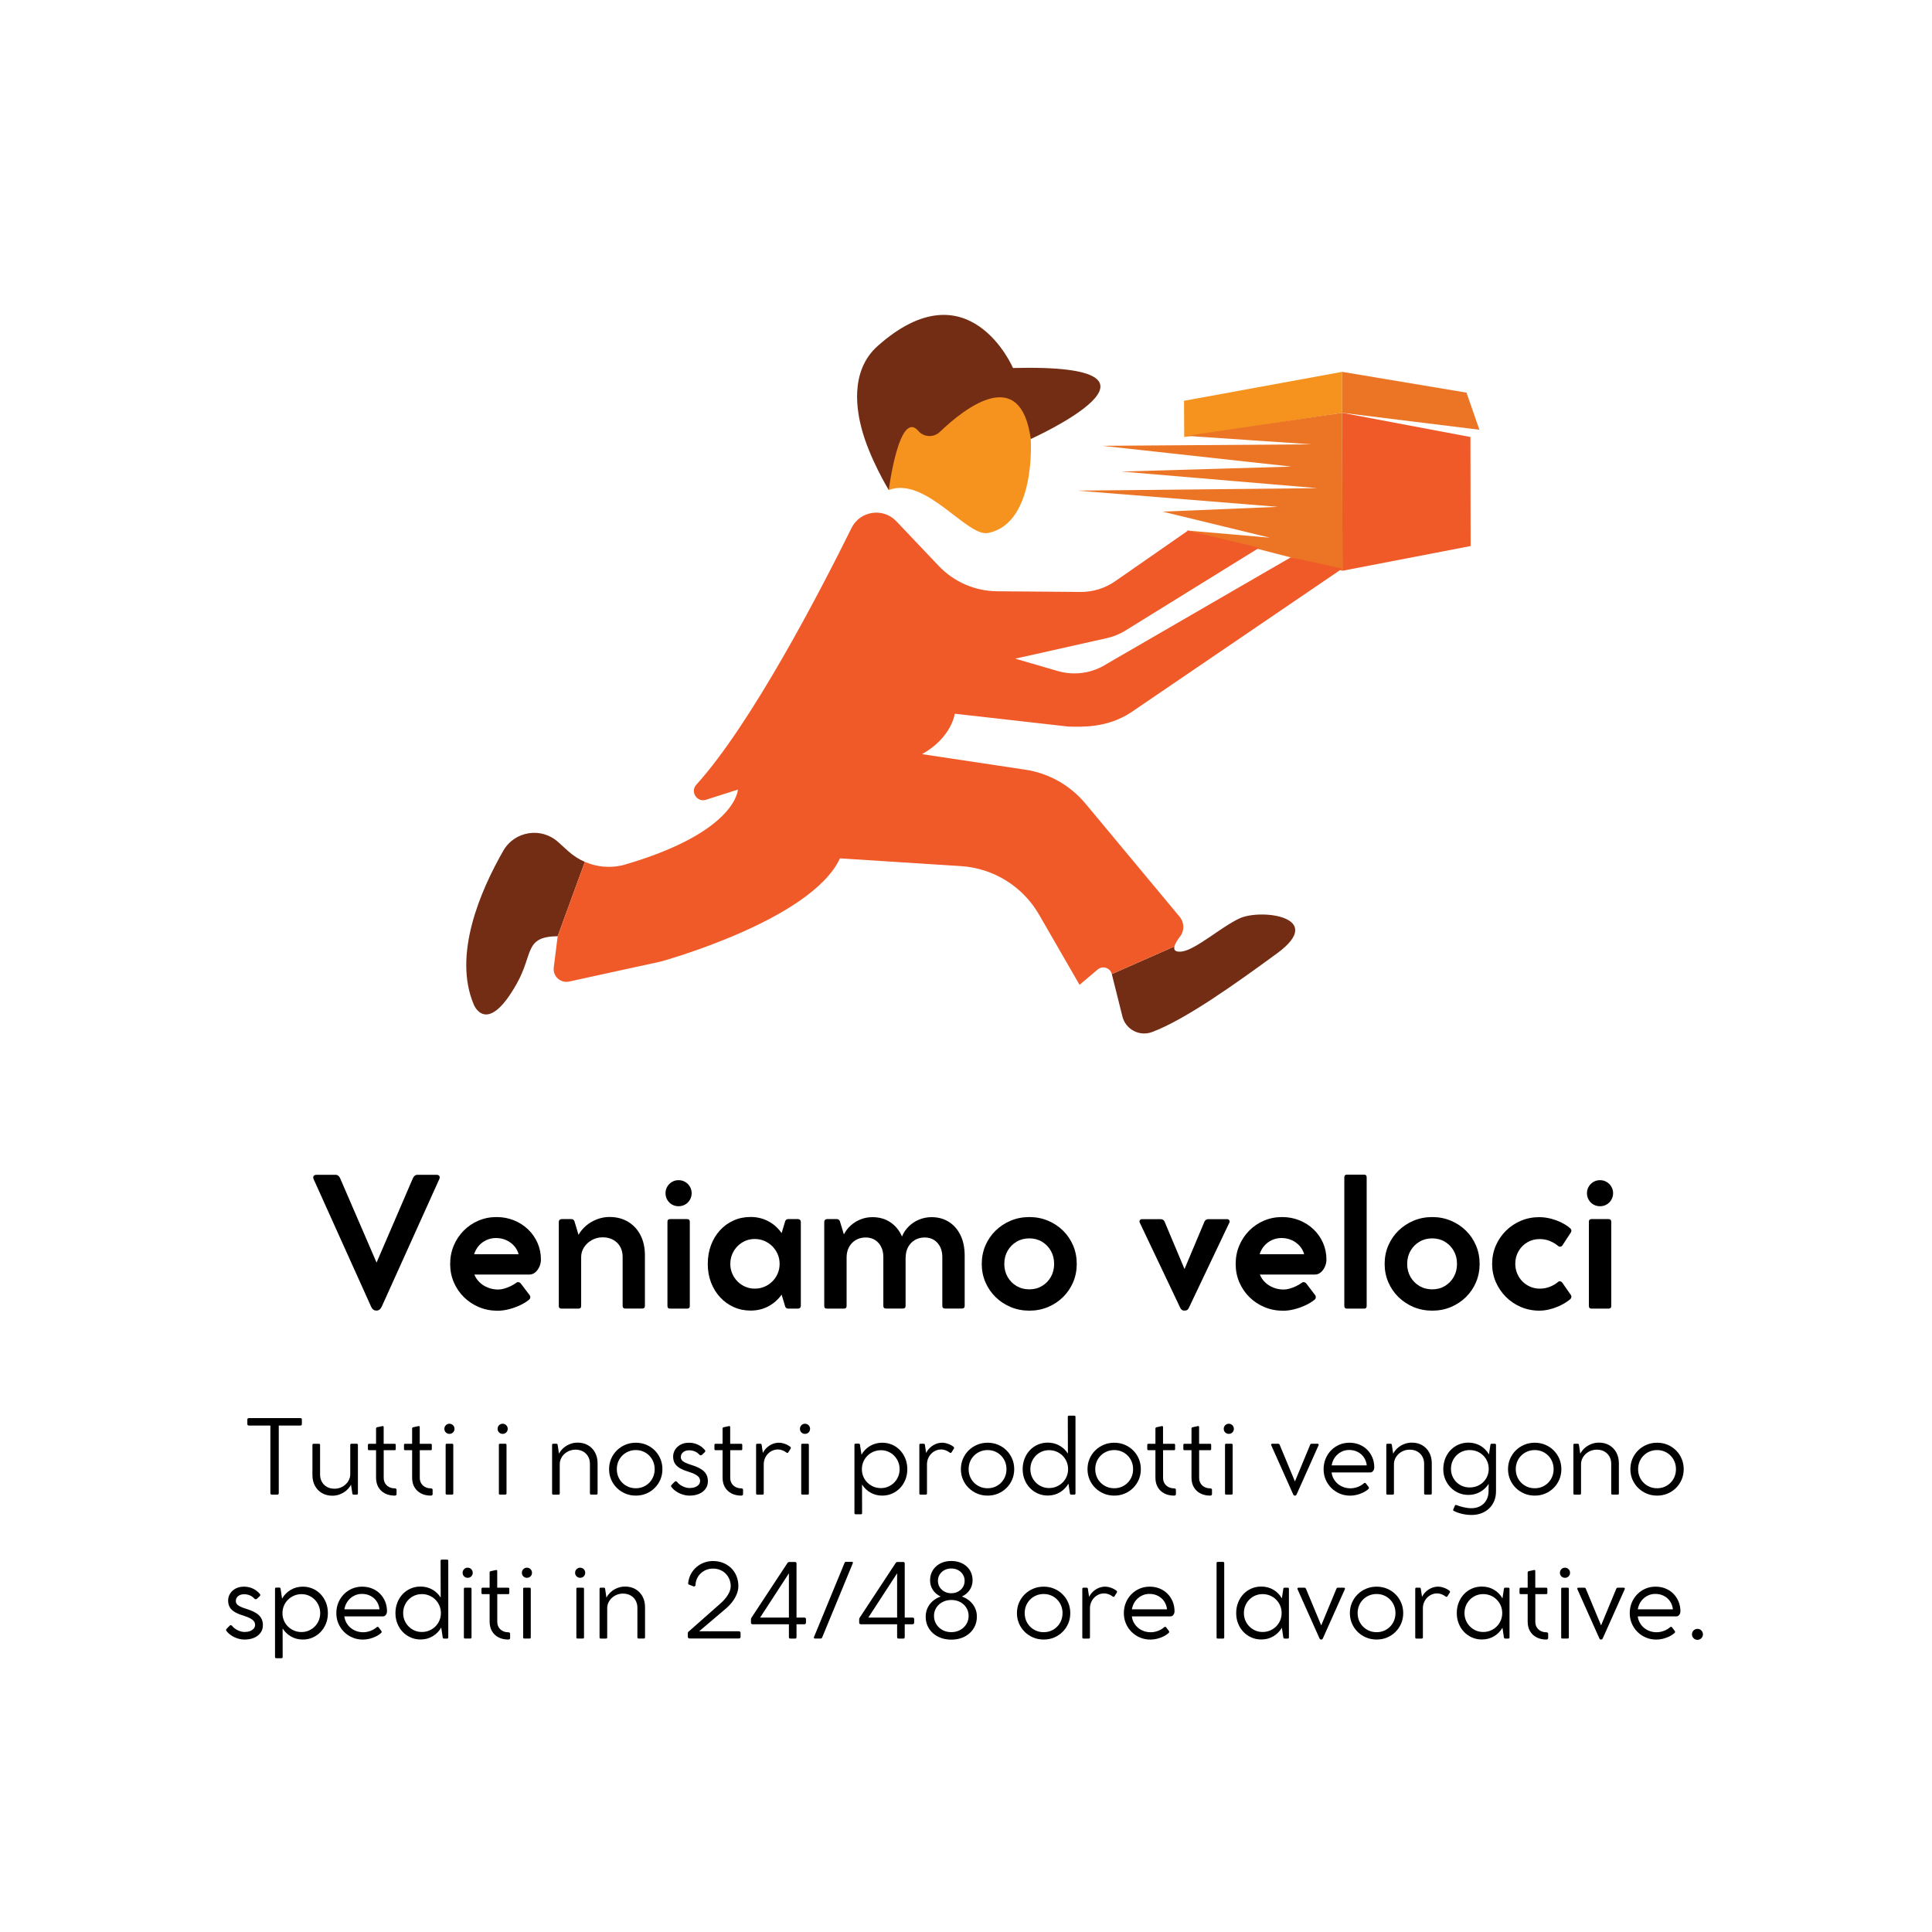 <svg version="1.0" preserveAspectRatio="xMidYMid meet" height="2000" viewBox="0 0 1500 1500" zoomAndPan="magnify" width="2000" xmlns:xlink="http://www.w3.org/1999/xlink" xmlns="http://www.w3.org/2000/svg"><defs><g></g><clipPath id="d4e0360f14"><path clip-rule="nonzero" d="M 1042 288.582 L 1148.578 288.582 L 1148.578 334 L 1042 334 Z M 1042 288.582"></path></clipPath><clipPath id="4ebefc870e"><path clip-rule="nonzero" d="M 863 710 L 1006 710 L 1006 802.395 L 863 802.395 Z M 863 710"></path></clipPath></defs><rect fill-opacity="1" height="1800" y="-150" fill="#ffffff" width="1800" x="-150"></rect><rect fill-opacity="1" height="1800" y="-150" fill="#ffffff" width="1800" x="-150"></rect><path fill-rule="nonzero" fill-opacity="1" d="M 1042.258 443.133 L 1141.777 423.949 L 1141.641 339.297 L 1042.055 320.516 L 1042.258 443.133" fill="#f05a28"></path><g clip-path="url(#d4e0360f14)"><path fill-rule="nonzero" fill-opacity="1" d="M 1138.59 304.84 L 1148.602 333.652 L 1042.055 320.516 L 1042.055 288.703 L 1138.59 304.84" fill="#eb7525"></path></g><path fill-rule="nonzero" fill-opacity="1" d="M 1042.055 288.703 L 1042.055 320.516 L 919.418 339.297 L 919.281 311.18 L 1042.055 288.703" fill="#f6921e"></path><path fill-rule="nonzero" fill-opacity="1" d="M 985.871 417.465 L 902.637 397.23 L 992.262 393.512 L 836.465 380.926 L 1022.895 379.004 L 870.75 366.109 L 1002.727 362.266 L 855.77 346.129 L 1018.285 344.977 L 921.07 338.398 L 1042.055 320.516 L 1042.258 443.133 L 920.926 411.828 L 985.871 417.465" fill="#eb7525"></path><path fill-rule="nonzero" fill-opacity="1" d="M 800.273 340.844 C 800.273 340.844 804.684 406.344 767.09 413.809 C 750.742 417.051 718.566 369.473 690.031 380.465 L 690.031 322.441 L 727.055 316.449 L 778.172 298.477 L 800.328 308.461 L 800.273 340.844" fill="#f6921e"></path><path fill-rule="nonzero" fill-opacity="1" d="M 800.273 340.844 C 800.273 340.844 930.73 282.102 786.492 285.715 C 786.492 285.715 752.289 205.777 681.523 268.52 C 658.758 288.703 665.926 321.043 668.844 332.328 C 674.848 355.566 690.031 380.465 690.031 380.465 C 690.031 380.465 698.105 317.203 713.066 334.641 C 717.328 339.609 724.973 339.832 729.703 335.309 C 749.734 316.18 792.418 283.23 800.273 340.844" fill="#732d14"></path><path fill-rule="nonzero" fill-opacity="1" d="M 390.742 660.531 C 399.535 645.184 420.242 641.91 433.359 653.773 L 441.199 660.863 C 445.062 664.355 449.422 667.129 454.074 669.148 L 432.98 726.875 C 406.895 727.156 414.215 740.504 401.297 763.547 C 377.934 805.215 367.922 780.129 367.922 780.129 C 351.348 741.449 373.051 691.426 390.742 660.531" fill="#732d14"></path><g clip-path="url(#4ebefc870e)"><path fill-rule="nonzero" fill-opacity="1" d="M 917.402 738.785 C 928.027 737.602 948.145 719.652 962.281 713.07 C 979.074 705.25 1030.176 711.871 991.438 740.23 C 959.91 763.309 920.344 791.656 894.371 801.305 C 884.645 804.918 873.945 799.23 871.434 789.168 L 863.207 756.262 L 911.805 734.859 C 911.164 737.539 912.379 739.34 917.402 738.785" fill="#732d14"></path></g><path fill-rule="nonzero" fill-opacity="1" d="M 432.98 726.875 L 454.074 669.148 C 463.883 673.406 474.996 674.27 485.535 671.176 C 572.07 645.762 572.902 613.027 572.902 613.027 L 548.113 620.941 C 541.117 623.172 535.684 614.719 540.609 609.273 C 583.559 561.777 636.676 459.371 661.094 409.965 C 667.711 396.582 685.629 393.875 695.906 404.703 L 728.816 439.371 C 740.633 451.816 756.996 458.926 774.152 459.062 L 838.844 459.59 C 848.492 459.668 857.922 456.75 865.844 451.246 L 922.375 411.953 L 977.691 425.254 L 873.699 489.598 C 869.277 492.336 864.43 494.312 859.355 495.449 L 788.215 511.387 L 821.301 520.996 C 834.199 524.738 848.09 522.695 859.363 515.391 L 1002.234 432.684 L 1042.148 441.449 L 878.414 552.906 C 859.246 565.688 838.82 564.277 829.293 564.086 L 741.277 554.133 C 741.277 554.133 739.016 572.543 715.871 585.523 L 795.934 597.555 C 814.262 600.309 830.938 609.699 842.789 623.949 L 915.91 711.828 C 919.559 716.215 919.707 722.551 916.234 727.074 C 914.207 729.715 912.344 732.602 911.805 734.859 L 863.207 756.262 C 861.988 751.379 856.07 749.473 852.23 752.723 L 838.168 764.621 L 806.719 710.105 C 794.082 688.203 771.332 674.07 746.102 672.453 L 652.137 666.43 C 629.746 714.664 513.043 746.535 513.043 746.535 L 441.855 762.074 C 435.195 763.527 429.098 757.961 429.941 751.195 L 432.98 726.875" fill="#f05a28"></path><g fill-opacity="1" fill="#000000"><g transform="translate(239.924, 1015.951)"><g><path d="M 98.922 -103.844 C 100.055 -103.844 100.816 -103.52 101.203 -102.875 C 101.586 -102.238 101.555 -101.422 101.109 -100.422 L 56.531 -1.641 C 55.531 0.504 54.188 1.578 52.5 1.578 L 52.234 1.578 C 50.41 1.578 49.039 0.504 48.125 -1.641 L 3.625 -100.359 C 3.164 -101.398 3.148 -102.238 3.578 -102.875 C 4.016 -103.52 4.805 -103.844 5.953 -103.844 L 20.516 -103.844 C 21.422 -103.844 22.172 -103.586 22.766 -103.078 C 23.359 -102.578 23.812 -101.961 24.125 -101.234 L 52.438 -35.688 L 80.672 -101.234 C 81.035 -102.016 81.508 -102.645 82.094 -103.125 C 82.688 -103.602 83.375 -103.844 84.156 -103.844 Z M 98.922 -103.844"></path></g></g></g><g fill-opacity="1" fill="#000000"><g transform="translate(344.644, 1015.951)"><g><path d="M 75.328 -38.016 C 75.328 -36.098 74.926 -34.25 74.125 -32.469 C 73.332 -30.695 72.266 -29.238 70.922 -28.094 C 69.578 -26.957 68.062 -26.391 66.375 -26.391 L 23.656 -26.391 C 24.52 -24.148 25.852 -22.156 27.656 -20.406 C 29.457 -18.656 31.609 -17.273 34.109 -16.266 C 36.617 -15.266 39.332 -14.766 42.25 -14.766 C 43.57 -14.766 45.051 -14.992 46.688 -15.453 C 48.332 -15.91 49.992 -16.535 51.672 -17.328 C 53.359 -18.129 54.891 -19.031 56.266 -20.031 C 56.766 -20.438 57.344 -20.582 58 -20.469 C 58.664 -20.352 59.203 -20.047 59.609 -19.547 L 66.578 -10.391 C 66.941 -9.848 67.102 -9.254 67.062 -8.609 C 67.02 -7.973 66.742 -7.426 66.234 -6.969 C 64.273 -5.332 61.883 -3.852 59.062 -2.531 C 56.238 -1.207 53.312 -0.172 50.281 0.578 C 47.25 1.328 44.41 1.703 41.766 1.703 C 36.566 1.703 31.734 0.77 27.266 -1.094 C 22.805 -2.957 18.898 -5.539 15.547 -8.844 C 12.203 -12.156 9.582 -16.008 7.688 -20.406 C 5.801 -24.801 4.859 -29.531 4.859 -34.594 C 4.859 -39.695 5.781 -44.445 7.625 -48.844 C 9.469 -53.238 12.031 -57.098 15.312 -60.422 C 18.594 -63.754 22.41 -66.352 26.766 -68.219 C 31.117 -70.094 35.82 -71.031 40.875 -71.031 C 45.707 -71.031 50.207 -70.188 54.375 -68.5 C 58.551 -66.812 62.207 -64.461 65.344 -61.453 C 68.488 -58.441 70.938 -54.941 72.688 -50.953 C 74.445 -46.973 75.328 -42.66 75.328 -38.016 Z M 40.469 -54.75 C 37.781 -54.75 35.285 -54.211 32.984 -53.141 C 30.68 -52.078 28.707 -50.598 27.062 -48.703 C 25.426 -46.816 24.223 -44.641 23.453 -42.172 L 58.031 -42.172 C 57.352 -44.641 56.16 -46.816 54.453 -48.703 C 52.742 -50.598 50.691 -52.078 48.297 -53.141 C 45.898 -54.211 43.289 -54.75 40.469 -54.75 Z M 40.469 -54.75"></path></g></g></g><g fill-opacity="1" fill="#000000"><g transform="translate(424.757, 1015.951)"><g><path d="M 48.469 -71.094 C 53.844 -71.094 58.594 -69.883 62.719 -67.469 C 66.844 -65.051 70.078 -61.609 72.422 -57.141 C 74.773 -52.68 75.953 -47.375 75.953 -41.219 L 75.953 -2.125 C 75.953 -0.707 75.242 0 73.828 0 L 60.766 0 C 59.359 0 58.656 -0.707 58.656 -2.125 L 58.656 -40.203 C 58.656 -43.16 58.016 -45.766 56.734 -48.016 C 55.461 -50.273 53.664 -52.051 51.344 -53.344 C 49.02 -54.645 46.285 -55.297 43.141 -55.297 C 40.086 -55.297 37.297 -54.586 34.766 -53.172 C 32.234 -51.766 30.211 -49.898 28.703 -47.578 C 27.203 -45.254 26.453 -42.703 26.453 -39.922 L 26.453 -2.047 C 26.453 -0.641 25.75 0.062 24.344 0.062 L 11.219 0.062 C 9.801 0.062 9.094 -0.641 9.094 -2.047 L 9.094 -67.203 C 9.094 -67.879 9.297 -68.422 9.703 -68.828 C 10.117 -69.242 10.645 -69.453 11.281 -69.453 L 18.875 -69.453 C 19.414 -69.453 19.879 -69.316 20.266 -69.047 C 20.648 -68.773 20.957 -68.41 21.188 -67.953 L 24.406 -57.219 C 25.906 -59.906 27.895 -62.297 30.375 -64.391 C 32.863 -66.492 35.672 -68.133 38.797 -69.312 C 41.922 -70.5 45.145 -71.094 48.469 -71.094 Z M 48.469 -71.094"></path></g></g></g><g fill-opacity="1" fill="#000000"><g transform="translate(509.108, 1015.951)"><g><path d="M 17.703 -79.438 C 15.836 -79.438 14.141 -79.879 12.609 -80.766 C 11.086 -81.648 9.867 -82.867 8.953 -84.422 C 8.047 -85.973 7.594 -87.68 7.594 -89.547 C 7.594 -91.422 8.047 -93.117 8.953 -94.641 C 9.867 -96.172 11.086 -97.391 12.609 -98.297 C 14.141 -99.211 15.836 -99.672 17.703 -99.672 C 19.617 -99.672 21.336 -99.211 22.859 -98.297 C 24.391 -97.391 25.609 -96.172 26.516 -94.641 C 27.43 -93.117 27.891 -91.422 27.891 -89.547 C 27.891 -87.68 27.43 -85.973 26.516 -84.422 C 25.609 -82.867 24.391 -81.648 22.859 -80.766 C 21.336 -79.879 19.617 -79.438 17.703 -79.438 Z M 24.344 -69.453 C 25.75 -69.453 26.453 -68.742 26.453 -67.328 L 26.453 -1.984 C 26.453 -0.617 25.75 0.062 24.344 0.062 L 11.141 0.062 C 9.773 0.062 9.094 -0.617 9.094 -1.984 L 9.094 -67.328 C 9.094 -68.742 9.773 -69.453 11.141 -69.453 Z M 24.344 -69.453"></path></g></g></g><g fill-opacity="1" fill="#000000"><g transform="translate(544.653, 1015.951)"><g><path d="M 74.922 -69.453 C 75.555 -69.453 76.078 -69.242 76.484 -68.828 C 76.898 -68.422 77.109 -67.879 77.109 -67.203 L 77.109 -2.125 C 77.109 -1.477 76.898 -0.953 76.484 -0.547 C 76.078 -0.141 75.555 0.062 74.922 0.062 L 67.328 0.062 C 66.234 0.062 65.461 -0.438 65.016 -1.438 L 62.203 -10.797 C 59.422 -6.922 55.969 -3.891 51.844 -1.703 C 47.727 0.484 43.16 1.578 38.141 1.578 C 33.398 1.578 29.016 0.664 24.984 -1.156 C 20.953 -2.977 17.43 -5.52 14.422 -8.781 C 11.41 -12.039 9.062 -15.867 7.375 -20.266 C 5.695 -24.66 4.859 -29.438 4.859 -34.594 C 4.859 -39.875 5.688 -44.734 7.344 -49.172 C 9.008 -53.617 11.348 -57.484 14.359 -60.766 C 17.367 -64.047 20.891 -66.586 24.922 -68.391 C 28.953 -70.191 33.336 -71.094 38.078 -71.094 C 43.086 -71.094 47.664 -70 51.812 -67.812 C 55.957 -65.625 59.422 -62.547 62.203 -58.578 L 65.016 -67.953 C 65.461 -68.953 66.234 -69.453 67.328 -69.453 Z M 41.359 -15.453 C 44.004 -15.453 46.488 -15.941 48.812 -16.922 C 51.133 -17.898 53.18 -19.266 54.953 -21.016 C 56.734 -22.773 58.125 -24.816 59.125 -27.141 C 60.133 -29.461 60.641 -31.969 60.641 -34.656 C 60.641 -37.395 60.125 -39.938 59.094 -42.281 C 58.07 -44.625 56.672 -46.672 54.891 -48.422 C 53.117 -50.18 51.066 -51.551 48.734 -52.531 C 46.41 -53.508 43.93 -54 41.297 -54 C 38.691 -54 36.25 -53.508 33.969 -52.531 C 31.695 -51.551 29.691 -50.18 27.953 -48.422 C 26.223 -46.672 24.859 -44.625 23.859 -42.281 C 22.859 -39.938 22.359 -37.395 22.359 -34.656 C 22.359 -31.969 22.859 -29.461 23.859 -27.141 C 24.859 -24.816 26.234 -22.773 27.984 -21.016 C 29.742 -19.266 31.766 -17.898 34.047 -16.922 C 36.328 -15.941 38.766 -15.453 41.359 -15.453 Z M 41.359 -15.453"></path></g></g></g><g fill-opacity="1" fill="#000000"><g transform="translate(630.849, 1015.951)"><g><path d="M 92.422 -70.953 C 97.484 -70.953 101.938 -69.742 105.781 -67.328 C 109.633 -64.922 112.656 -61.484 114.844 -57.016 C 117.031 -52.547 118.125 -47.234 118.125 -41.078 L 118.125 -2.125 C 118.125 -0.707 117.395 0 115.938 0 L 102.953 0 C 101.492 0 100.766 -0.707 100.766 -2.125 L 100.766 -40.062 C 100.766 -43.02 100.203 -45.625 99.078 -47.875 C 97.961 -50.133 96.391 -51.914 94.359 -53.219 C 92.336 -54.52 89.938 -55.172 87.156 -55.172 C 84.238 -55.172 81.66 -54.508 79.422 -53.188 C 77.191 -51.863 75.453 -50.039 74.203 -47.719 C 72.953 -45.395 72.328 -42.727 72.328 -39.719 L 72.25 -39.859 L 72.25 -2.125 C 72.25 -0.707 71.547 0 70.141 0 L 57.078 0 C 55.672 0 54.969 -0.707 54.969 -2.125 L 54.969 -40.062 C 54.969 -43.02 54.406 -45.625 53.281 -47.875 C 52.164 -50.133 50.582 -51.914 48.531 -53.219 C 46.477 -54.52 44.066 -55.172 41.297 -55.172 C 38.379 -55.172 35.801 -54.508 33.562 -53.188 C 31.332 -51.863 29.586 -50.039 28.328 -47.719 C 27.078 -45.395 26.453 -42.727 26.453 -39.719 L 26.453 -2.047 C 26.453 -0.641 25.75 0.062 24.344 0.062 L 11.219 0.062 C 9.801 0.062 9.094 -0.641 9.094 -2.047 L 9.094 -67.203 C 9.094 -67.879 9.297 -68.422 9.703 -68.828 C 10.117 -69.242 10.645 -69.453 11.281 -69.453 L 18.875 -69.453 C 19.414 -69.453 19.879 -69.316 20.266 -69.047 C 20.648 -68.773 20.957 -68.41 21.188 -67.953 L 24.344 -57.562 C 25.707 -60.25 27.516 -62.594 29.766 -64.594 C 32.023 -66.602 34.586 -68.164 37.453 -69.281 C 40.328 -70.395 43.359 -70.953 46.547 -70.953 C 51.836 -70.953 56.461 -69.629 60.422 -66.984 C 64.391 -64.348 67.398 -60.66 69.453 -55.922 C 70.68 -58.93 72.445 -61.562 74.75 -63.812 C 77.051 -66.07 79.727 -67.828 82.781 -69.078 C 85.832 -70.328 89.047 -70.953 92.422 -70.953 Z M 92.422 -70.953"></path></g></g></g><g fill-opacity="1" fill="#000000"><g transform="translate(757.375, 1015.951)"><g><path d="M 4.859 -34.656 C 4.859 -39.758 5.801 -44.508 7.688 -48.906 C 9.582 -53.312 12.211 -57.164 15.578 -60.469 C 18.953 -63.77 22.875 -66.352 27.344 -68.219 C 31.812 -70.094 36.645 -71.031 41.844 -71.031 C 46.988 -71.031 51.789 -70.094 56.25 -68.219 C 60.719 -66.352 64.629 -63.77 67.984 -60.469 C 71.336 -57.164 73.945 -53.312 75.812 -48.906 C 77.676 -44.508 78.609 -39.758 78.609 -34.656 C 78.609 -29.602 77.676 -24.875 75.812 -20.469 C 73.945 -16.07 71.336 -12.223 67.984 -8.922 C 64.629 -5.617 60.719 -3.031 56.25 -1.156 C 51.789 0.707 46.988 1.641 41.844 1.641 C 36.645 1.641 31.812 0.707 27.344 -1.156 C 22.875 -3.031 18.953 -5.617 15.578 -8.922 C 12.211 -12.223 9.582 -16.07 7.688 -20.469 C 5.801 -24.875 4.859 -29.602 4.859 -34.656 Z M 22.359 -34.656 C 22.359 -30.914 23.211 -27.551 24.922 -24.562 C 26.629 -21.582 28.941 -19.227 31.859 -17.5 C 34.773 -15.77 38.078 -14.906 41.766 -14.906 C 45.461 -14.906 48.754 -15.77 51.641 -17.5 C 54.535 -19.227 56.828 -21.582 58.516 -24.562 C 60.203 -27.551 61.047 -30.914 61.047 -34.656 C 61.047 -38.438 60.203 -41.816 58.516 -44.797 C 56.828 -47.785 54.535 -50.145 51.641 -51.875 C 48.754 -53.613 45.461 -54.484 41.766 -54.484 C 38.078 -54.484 34.773 -53.613 31.859 -51.875 C 28.941 -50.145 26.629 -47.785 24.922 -44.797 C 23.211 -41.816 22.359 -38.438 22.359 -34.656 Z M 22.359 -34.656"></path></g></g></g><g fill-opacity="1" fill="#000000"><g transform="translate(840.837, 1015.951)"><g></g></g></g><g fill-opacity="1" fill="#000000"><g transform="translate(884.858, 1015.951)"><g><path d="M 67.953 -69.391 C 68.586 -69.391 69.109 -69.125 69.516 -68.594 C 69.93 -68.07 69.93 -67.379 69.516 -66.516 L 38.141 -0.484 C 37.828 0.203 37.43 0.719 36.953 1.062 C 36.473 1.406 35.844 1.578 35.062 1.578 L 34.594 1.578 C 33.812 1.578 33.191 1.406 32.734 1.062 C 32.285 0.719 31.879 0.203 31.516 -0.484 L 0.141 -66.516 C -0.273 -67.379 -0.281 -68.07 0.125 -68.594 C 0.539 -69.125 1.066 -69.391 1.703 -69.391 L 16.469 -69.391 C 17.113 -69.391 17.695 -69.207 18.219 -68.844 C 18.738 -68.477 19.113 -68 19.344 -67.406 L 34.797 -30.688 L 50.25 -67.406 C 50.477 -68 50.863 -68.477 51.406 -68.844 C 51.957 -69.207 52.551 -69.391 53.188 -69.391 Z M 67.953 -69.391"></path></g></g></g><g fill-opacity="1" fill="#000000"><g transform="translate(954.513, 1015.951)"><g><path d="M 75.328 -38.016 C 75.328 -36.098 74.926 -34.25 74.125 -32.469 C 73.332 -30.695 72.266 -29.238 70.922 -28.094 C 69.578 -26.957 68.062 -26.391 66.375 -26.391 L 23.656 -26.391 C 24.52 -24.148 25.852 -22.156 27.656 -20.406 C 29.457 -18.656 31.609 -17.273 34.109 -16.266 C 36.617 -15.266 39.332 -14.766 42.25 -14.766 C 43.57 -14.766 45.051 -14.992 46.688 -15.453 C 48.332 -15.91 49.992 -16.535 51.672 -17.328 C 53.359 -18.129 54.891 -19.031 56.266 -20.031 C 56.766 -20.438 57.344 -20.582 58 -20.469 C 58.664 -20.352 59.203 -20.047 59.609 -19.547 L 66.578 -10.391 C 66.941 -9.848 67.102 -9.254 67.062 -8.609 C 67.02 -7.973 66.742 -7.426 66.234 -6.969 C 64.273 -5.332 61.883 -3.852 59.062 -2.531 C 56.238 -1.207 53.312 -0.172 50.281 0.578 C 47.25 1.328 44.41 1.703 41.766 1.703 C 36.566 1.703 31.734 0.77 27.266 -1.094 C 22.805 -2.957 18.898 -5.539 15.547 -8.844 C 12.203 -12.156 9.582 -16.008 7.688 -20.406 C 5.801 -24.801 4.859 -29.531 4.859 -34.594 C 4.859 -39.695 5.781 -44.445 7.625 -48.844 C 9.469 -53.238 12.031 -57.098 15.312 -60.422 C 18.594 -63.754 22.41 -66.352 26.766 -68.219 C 31.117 -70.094 35.82 -71.031 40.875 -71.031 C 45.707 -71.031 50.207 -70.188 54.375 -68.5 C 58.551 -66.812 62.207 -64.461 65.344 -61.453 C 68.488 -58.441 70.938 -54.941 72.688 -50.953 C 74.445 -46.973 75.328 -42.66 75.328 -38.016 Z M 40.469 -54.75 C 37.781 -54.75 35.285 -54.211 32.984 -53.141 C 30.68 -52.078 28.707 -50.598 27.062 -48.703 C 25.426 -46.816 24.223 -44.641 23.453 -42.172 L 58.031 -42.172 C 57.352 -44.641 56.16 -46.816 54.453 -48.703 C 52.742 -50.598 50.691 -52.078 48.297 -53.141 C 45.898 -54.211 43.289 -54.75 40.469 -54.75 Z M 40.469 -54.75"></path></g></g></g><g fill-opacity="1" fill="#000000"><g transform="translate(1034.625, 1015.951)"><g><path d="M 24.344 -103.969 C 25.75 -103.969 26.453 -103.285 26.453 -101.922 L 26.453 -1.984 C 26.453 -0.617 25.75 0.062 24.344 0.062 L 11.141 0.062 C 9.773 0.062 9.094 -0.617 9.094 -1.984 L 9.094 -101.922 C 9.094 -103.285 9.773 -103.969 11.141 -103.969 Z M 24.344 -103.969"></path></g></g></g><g fill-opacity="1" fill="#000000"><g transform="translate(1070.17, 1015.951)"><g><path d="M 4.859 -34.656 C 4.859 -39.758 5.801 -44.508 7.688 -48.906 C 9.582 -53.312 12.211 -57.164 15.578 -60.469 C 18.953 -63.77 22.875 -66.352 27.344 -68.219 C 31.812 -70.094 36.645 -71.031 41.844 -71.031 C 46.988 -71.031 51.789 -70.094 56.25 -68.219 C 60.719 -66.352 64.629 -63.77 67.984 -60.469 C 71.336 -57.164 73.945 -53.312 75.812 -48.906 C 77.676 -44.508 78.609 -39.758 78.609 -34.656 C 78.609 -29.602 77.676 -24.875 75.812 -20.469 C 73.945 -16.07 71.336 -12.223 67.984 -8.922 C 64.629 -5.617 60.719 -3.031 56.25 -1.156 C 51.789 0.707 46.988 1.641 41.844 1.641 C 36.645 1.641 31.812 0.707 27.344 -1.156 C 22.875 -3.031 18.953 -5.617 15.578 -8.922 C 12.211 -12.223 9.582 -16.07 7.688 -20.469 C 5.801 -24.875 4.859 -29.602 4.859 -34.656 Z M 22.359 -34.656 C 22.359 -30.914 23.211 -27.551 24.922 -24.562 C 26.629 -21.582 28.941 -19.227 31.859 -17.5 C 34.773 -15.77 38.078 -14.906 41.766 -14.906 C 45.461 -14.906 48.754 -15.77 51.641 -17.5 C 54.535 -19.227 56.828 -21.582 58.516 -24.562 C 60.203 -27.551 61.047 -30.914 61.047 -34.656 C 61.047 -38.438 60.203 -41.816 58.516 -44.797 C 56.828 -47.785 54.535 -50.145 51.641 -51.875 C 48.754 -53.613 45.461 -54.484 41.766 -54.484 C 38.078 -54.484 34.773 -53.613 31.859 -51.875 C 28.941 -50.145 26.629 -47.785 24.922 -44.797 C 23.211 -41.816 22.359 -38.438 22.359 -34.656 Z M 22.359 -34.656"></path></g></g></g><g fill-opacity="1" fill="#000000"><g transform="translate(1153.632, 1015.951)"><g><path d="M 41.562 1.641 C 36.457 1.641 31.68 0.695 27.234 -1.188 C 22.797 -3.082 18.898 -5.703 15.547 -9.047 C 12.203 -12.398 9.582 -16.266 7.688 -20.641 C 5.801 -25.016 4.859 -29.688 4.859 -34.656 C 4.859 -39.719 5.801 -44.438 7.688 -48.812 C 9.582 -53.188 12.203 -57.035 15.547 -60.359 C 18.898 -63.691 22.785 -66.289 27.203 -68.156 C 31.629 -70.02 36.367 -70.953 41.422 -70.953 C 44.391 -70.953 47.375 -70.566 50.375 -69.797 C 53.383 -69.023 56.195 -67.988 58.812 -66.688 C 61.438 -65.383 63.688 -63.891 65.562 -62.203 C 66.062 -61.797 66.332 -61.297 66.375 -60.703 C 66.426 -60.109 66.289 -59.562 65.969 -59.062 L 59.406 -49.016 C 59.039 -48.461 58.535 -48.141 57.891 -48.047 C 57.254 -47.961 56.688 -48.125 56.188 -48.531 C 54.227 -50.176 52.039 -51.488 49.625 -52.469 C 47.207 -53.445 44.566 -53.938 41.703 -53.938 C 38.191 -53.938 35.008 -53.094 32.156 -51.406 C 29.312 -49.719 27.047 -47.426 25.359 -44.531 C 23.672 -41.645 22.828 -38.379 22.828 -34.734 C 22.828 -32.086 23.316 -29.586 24.297 -27.234 C 25.273 -24.891 26.629 -22.836 28.359 -21.078 C 30.098 -19.328 32.117 -17.953 34.422 -16.953 C 36.723 -15.953 39.195 -15.453 41.844 -15.453 C 44.664 -15.453 47.297 -15.941 49.734 -16.922 C 52.172 -17.898 54.301 -19.164 56.125 -20.719 C 56.582 -21.082 57.117 -21.219 57.734 -21.125 C 58.348 -21.031 58.859 -20.711 59.266 -20.172 L 65.969 -10.531 C 66.332 -10.07 66.469 -9.508 66.375 -8.844 C 66.281 -8.188 65.984 -7.656 65.484 -7.25 C 63.43 -5.52 61.035 -3.977 58.297 -2.625 C 55.566 -1.281 52.754 -0.234 49.859 0.516 C 46.973 1.266 44.207 1.641 41.562 1.641 Z M 41.562 1.641"></path></g></g></g><g fill-opacity="1" fill="#000000"><g transform="translate(1224.517, 1015.951)"><g><path d="M 17.703 -79.438 C 15.836 -79.438 14.141 -79.879 12.609 -80.766 C 11.086 -81.648 9.867 -82.867 8.953 -84.422 C 8.047 -85.973 7.594 -87.68 7.594 -89.547 C 7.594 -91.422 8.047 -93.117 8.953 -94.641 C 9.867 -96.172 11.086 -97.391 12.609 -98.297 C 14.141 -99.211 15.836 -99.672 17.703 -99.672 C 19.617 -99.672 21.336 -99.211 22.859 -98.297 C 24.391 -97.391 25.609 -96.172 26.516 -94.641 C 27.43 -93.117 27.891 -91.422 27.891 -89.547 C 27.891 -87.68 27.43 -85.973 26.516 -84.422 C 25.609 -82.867 24.391 -81.648 22.859 -80.766 C 21.336 -79.879 19.617 -79.438 17.703 -79.438 Z M 24.344 -69.453 C 25.75 -69.453 26.453 -68.742 26.453 -67.328 L 26.453 -1.984 C 26.453 -0.617 25.75 0.062 24.344 0.062 L 11.141 0.062 C 9.773 0.062 9.094 -0.617 9.094 -1.984 L 9.094 -67.328 C 9.094 -68.742 9.773 -69.453 11.141 -69.453 Z M 24.344 -69.453"></path></g></g></g><g fill-opacity="1" fill="#000000"><g transform="translate(189.48, 1160.362)"><g><path d="M 2.547 -54.812 L 2.547 -58.172 C 2.547 -58.953 2.945 -59.344 3.75 -59.344 L 43.75 -59.344 C 44.508 -59.344 44.891 -58.953 44.891 -58.172 L 44.891 -54.812 C 44.891 -53.977 44.508 -53.562 43.75 -53.562 L 26.953 -53.562 L 26.953 -1.172 C 26.953 -0.336 26.551 0.078 25.75 0.078 L 21.641 0.078 C 20.836 0.078 20.438 -0.336 20.438 -1.172 L 20.438 -53.562 L 3.75 -53.562 C 2.945 -53.562 2.547 -53.977 2.547 -54.812 Z M 2.547 -54.812"></path></g></g></g><g fill-opacity="1" fill="#000000"><g transform="translate(236.897, 1160.362)"><g><path d="M 40.047 -39.453 C 40.672 -39.453 40.984 -39.141 40.984 -38.516 L 40.984 -0.906 C 40.984 -0.25 40.672 0.078 40.047 0.078 L 37.656 0.078 C 37.133 0.078 36.812 -0.172 36.688 -0.672 L 35.625 -7.703 C 34.789 -6.035 33.629 -4.555 32.141 -3.266 C 30.66 -1.973 28.977 -0.953 27.094 -0.203 C 25.207 0.535 23.223 0.906 21.141 0.906 C 18.117 0.906 15.441 0.234 13.109 -1.109 C 10.773 -2.453 8.953 -4.332 7.641 -6.75 C 6.328 -9.176 5.672 -12.004 5.672 -15.234 L 5.672 -38.484 C 5.672 -39.109 5.969 -39.422 6.562 -39.422 L 10.625 -39.422 C 11.281 -39.422 11.609 -39.109 11.609 -38.484 L 11.609 -15.547 C 11.609 -13.41 12.078 -11.508 13.016 -9.844 C 13.953 -8.176 15.258 -6.875 16.938 -5.938 C 18.613 -5 20.562 -4.531 22.781 -4.531 C 24.469 -4.531 26.051 -4.828 27.531 -5.422 C 29.02 -6.023 30.32 -6.848 31.438 -7.891 C 32.562 -8.93 33.441 -10.133 34.078 -11.5 C 34.723 -12.875 35.047 -14.328 35.047 -15.859 L 35.047 -38.516 C 35.047 -39.141 35.359 -39.453 35.984 -39.453 Z M 40.047 -39.453"></path></g></g></g><g fill-opacity="1" fill="#000000"><g transform="translate(283.924, 1160.362)"><g><path d="M 22.625 -4.812 C 23.008 -4.812 23.328 -4.707 23.578 -4.5 C 23.828 -4.289 23.953 -4.039 23.953 -3.75 L 23.953 -0.281 C 23.953 0.039 23.82 0.305 23.562 0.516 C 23.301 0.723 22.961 0.828 22.547 0.828 C 19.68 0.828 17.16 0.266 14.984 -0.859 C 12.805 -1.984 11.102 -3.586 9.875 -5.672 C 8.656 -7.754 8.047 -10.238 8.047 -13.125 L 8.047 -34.422 L 2.625 -34.422 C 2.02 -34.422 1.719 -34.719 1.719 -35.312 L 1.719 -38.484 C 1.719 -39.109 2.02 -39.422 2.625 -39.422 L 8.047 -39.422 L 8.047 -51.172 C 8.047 -51.723 8.297 -52.078 8.797 -52.234 L 12.891 -53.125 C 13.598 -53.281 13.953 -53.02 13.953 -52.344 L 13.953 -39.422 L 22.422 -39.422 C 23.023 -39.422 23.328 -39.133 23.328 -38.562 L 23.328 -35.312 C 23.328 -34.719 23.023 -34.422 22.422 -34.422 L 13.984 -34.422 L 13.984 -13.047 C 13.984 -11.379 14.352 -9.926 15.094 -8.688 C 15.844 -7.457 16.867 -6.504 18.172 -5.828 C 19.473 -5.148 20.957 -4.812 22.625 -4.812 Z M 22.625 -4.812"></path></g></g></g><g fill-opacity="1" fill="#000000"><g transform="translate(311.929, 1160.362)"><g><path d="M 22.625 -4.812 C 23.008 -4.812 23.328 -4.707 23.578 -4.5 C 23.828 -4.289 23.953 -4.039 23.953 -3.75 L 23.953 -0.281 C 23.953 0.039 23.82 0.305 23.562 0.516 C 23.301 0.723 22.961 0.828 22.547 0.828 C 19.68 0.828 17.16 0.266 14.984 -0.859 C 12.805 -1.984 11.102 -3.586 9.875 -5.672 C 8.656 -7.754 8.047 -10.238 8.047 -13.125 L 8.047 -34.422 L 2.625 -34.422 C 2.02 -34.422 1.719 -34.719 1.719 -35.312 L 1.719 -38.484 C 1.719 -39.109 2.02 -39.422 2.625 -39.422 L 8.047 -39.422 L 8.047 -51.172 C 8.047 -51.723 8.297 -52.078 8.797 -52.234 L 12.891 -53.125 C 13.598 -53.281 13.953 -53.02 13.953 -52.344 L 13.953 -39.422 L 22.422 -39.422 C 23.023 -39.422 23.328 -39.133 23.328 -38.562 L 23.328 -35.312 C 23.328 -34.719 23.023 -34.422 22.422 -34.422 L 13.984 -34.422 L 13.984 -13.047 C 13.984 -11.379 14.352 -9.926 15.094 -8.688 C 15.844 -7.457 16.867 -6.504 18.172 -5.828 C 19.473 -5.148 20.957 -4.812 22.625 -4.812 Z M 22.625 -4.812"></path></g></g></g><g fill-opacity="1" fill="#000000"><g transform="translate(339.934, 1160.362)"><g><path d="M 8.984 -47.109 C 7.891 -47.109 6.961 -47.484 6.203 -48.234 C 5.453 -48.992 5.078 -49.922 5.078 -51.016 C 5.078 -52.086 5.453 -53.016 6.203 -53.797 C 6.961 -54.578 7.891 -54.969 8.984 -54.969 C 10.109 -54.969 11.047 -54.578 11.797 -53.797 C 12.555 -53.016 12.938 -52.086 12.938 -51.016 C 12.938 -49.922 12.555 -48.992 11.797 -48.234 C 11.047 -47.484 10.109 -47.109 8.984 -47.109 Z M 11.016 -39.453 C 11.672 -39.453 12 -39.141 12 -38.516 L 12 -0.859 C 12 -0.254 11.672 0.047 11.016 0.047 L 6.953 0.047 C 6.359 0.047 6.062 -0.254 6.062 -0.859 L 6.062 -38.516 C 6.062 -39.141 6.359 -39.453 6.953 -39.453 Z M 11.016 -39.453"></path></g></g></g><g fill-opacity="1" fill="#000000"><g transform="translate(357.94, 1160.362)"><g></g></g></g><g fill-opacity="1" fill="#000000"><g transform="translate(381.258, 1160.362)"><g><path d="M 8.984 -47.109 C 7.891 -47.109 6.961 -47.484 6.203 -48.234 C 5.453 -48.992 5.078 -49.922 5.078 -51.016 C 5.078 -52.086 5.453 -53.016 6.203 -53.797 C 6.961 -54.578 7.891 -54.969 8.984 -54.969 C 10.109 -54.969 11.047 -54.578 11.797 -53.797 C 12.555 -53.016 12.938 -52.086 12.938 -51.016 C 12.938 -49.922 12.555 -48.992 11.797 -48.234 C 11.047 -47.484 10.109 -47.109 8.984 -47.109 Z M 11.016 -39.453 C 11.672 -39.453 12 -39.141 12 -38.516 L 12 -0.859 C 12 -0.254 11.672 0.047 11.016 0.047 L 6.953 0.047 C 6.359 0.047 6.062 -0.254 6.062 -0.859 L 6.062 -38.516 C 6.062 -39.141 6.359 -39.453 6.953 -39.453 Z M 11.016 -39.453"></path></g></g></g><g fill-opacity="1" fill="#000000"><g transform="translate(399.264, 1160.362)"><g></g></g></g><g fill-opacity="1" fill="#000000"><g transform="translate(422.582, 1160.362)"><g><path d="M 25.906 -40.312 C 28.945 -40.312 31.625 -39.641 33.938 -38.297 C 36.258 -36.961 38.078 -35.086 39.391 -32.672 C 40.711 -30.266 41.375 -27.438 41.375 -24.188 L 41.375 -0.906 C 41.375 -0.27 41.062 0.047 40.438 0.047 L 36.406 0.047 C 35.758 0.047 35.438 -0.27 35.438 -0.906 L 35.438 -23.875 C 35.438 -26.008 34.969 -27.898 34.031 -29.547 C 33.094 -31.203 31.781 -32.5 30.094 -33.438 C 28.414 -34.375 26.473 -34.844 24.266 -34.844 C 22.566 -34.844 20.973 -34.539 19.484 -33.938 C 18.004 -33.344 16.703 -32.523 15.578 -31.484 C 14.461 -30.441 13.586 -29.238 12.953 -27.875 C 12.316 -26.508 12 -25.055 12 -23.516 L 12 -0.859 C 12 -0.234 11.672 0.078 11.016 0.078 L 7 0.078 C 6.375 0.078 6.062 -0.234 6.062 -0.859 L 6.062 -38.484 C 6.062 -39.129 6.375 -39.453 7 -39.453 L 9.375 -39.453 C 9.895 -39.453 10.223 -39.207 10.359 -38.719 L 11.406 -31.719 C 12.27 -33.383 13.438 -34.863 14.906 -36.156 C 16.375 -37.445 18.051 -38.461 19.938 -39.203 C 21.832 -39.941 23.82 -40.312 25.906 -40.312 Z M 25.906 -40.312"></path></g></g></g><g fill-opacity="1" fill="#000000"><g transform="translate(469.609, 1160.362)"><g><path d="M 3.281 -19.688 C 3.281 -22.582 3.812 -25.27 4.875 -27.75 C 5.945 -30.238 7.426 -32.414 9.312 -34.281 C 11.207 -36.145 13.41 -37.602 15.922 -38.656 C 18.43 -39.707 21.145 -40.234 24.062 -40.234 C 26.957 -40.234 29.656 -39.707 32.156 -38.656 C 34.656 -37.602 36.844 -36.145 38.719 -34.281 C 40.594 -32.414 42.055 -30.238 43.109 -27.75 C 44.16 -25.27 44.688 -22.582 44.688 -19.688 C 44.688 -16.82 44.16 -14.145 43.109 -11.656 C 42.055 -9.176 40.594 -7.004 38.719 -5.141 C 36.844 -3.273 34.656 -1.812 32.156 -0.75 C 29.656 0.301 26.957 0.828 24.062 0.828 C 21.145 0.828 18.43 0.301 15.922 -0.75 C 13.41 -1.812 11.207 -3.273 9.312 -5.141 C 7.426 -7.004 5.945 -9.176 4.875 -11.656 C 3.812 -14.145 3.281 -16.82 3.281 -19.688 Z M 9.297 -19.688 C 9.297 -17.602 9.664 -15.66 10.406 -13.859 C 11.156 -12.066 12.195 -10.5 13.531 -9.156 C 14.875 -7.82 16.438 -6.773 18.219 -6.016 C 20.008 -5.266 21.945 -4.891 24.031 -4.891 C 26.113 -4.891 28.039 -5.266 29.812 -6.016 C 31.582 -6.773 33.129 -7.82 34.453 -9.156 C 35.785 -10.5 36.82 -12.066 37.562 -13.859 C 38.301 -15.66 38.672 -17.602 38.672 -19.688 C 38.672 -21.801 38.301 -23.754 37.562 -25.547 C 36.82 -27.348 35.785 -28.914 34.453 -30.25 C 33.129 -31.594 31.582 -32.641 29.812 -33.391 C 28.039 -34.148 26.113 -34.531 24.031 -34.531 C 21.945 -34.531 20.008 -34.148 18.219 -33.391 C 16.438 -32.641 14.875 -31.594 13.531 -30.25 C 12.195 -28.914 11.156 -27.348 10.406 -25.547 C 9.664 -23.754 9.297 -21.801 9.297 -19.688 Z M 9.297 -19.688"></path></g></g></g><g fill-opacity="1" fill="#000000"><g transform="translate(517.573, 1160.362)"><g><path d="M 17.391 -34.344 C 15.535 -34.344 14.008 -33.852 12.812 -32.875 C 11.613 -31.895 11.016 -30.641 11.016 -29.109 C 11.016 -28.242 11.258 -27.469 11.75 -26.781 C 12.25 -26.094 13.098 -25.445 14.297 -24.844 C 15.492 -24.25 17.133 -23.625 19.219 -22.969 C 22.031 -22.113 24.383 -21.129 26.281 -20.016 C 28.188 -18.91 29.617 -17.578 30.578 -16.016 C 31.547 -14.453 32.031 -12.566 32.031 -10.359 C 32.031 -8.035 31.41 -6.039 30.172 -4.375 C 28.941 -2.707 27.258 -1.422 25.125 -0.516 C 22.988 0.379 20.539 0.828 17.781 0.828 C 16.031 0.828 14.27 0.551 12.5 0 C 10.727 -0.551 9.086 -1.32 7.578 -2.312 C 6.066 -3.301 4.805 -4.457 3.797 -5.781 C 3.273 -6.352 3.301 -6.926 3.875 -7.5 L 6.297 -10 C 6.523 -10.238 6.816 -10.344 7.172 -10.312 C 7.523 -10.289 7.832 -10.125 8.094 -9.812 C 8.77 -8.926 9.645 -8.117 10.719 -7.391 C 11.801 -6.66 12.961 -6.086 14.203 -5.672 C 15.441 -5.254 16.633 -5.047 17.781 -5.047 C 19.344 -5.047 20.738 -5.27 21.969 -5.719 C 23.207 -6.176 24.188 -6.82 24.906 -7.656 C 25.625 -8.488 25.984 -9.469 25.984 -10.594 C 25.984 -12.176 25.285 -13.5 23.891 -14.562 C 22.492 -15.633 20.391 -16.613 17.578 -17.5 C 14.867 -18.312 12.582 -19.223 10.719 -20.234 C 8.863 -21.254 7.453 -22.5 6.484 -23.969 C 5.523 -25.438 5.047 -27.281 5.047 -29.5 C 5.047 -31.395 5.547 -33.156 6.547 -34.781 C 7.547 -36.414 8.969 -37.734 10.812 -38.734 C 12.664 -39.734 14.859 -40.234 17.391 -40.234 C 19.805 -40.234 22.082 -39.738 24.219 -38.75 C 26.352 -37.758 28.164 -36.379 29.656 -34.609 C 30.195 -33.984 30.156 -33.383 29.531 -32.812 L 27.312 -30.75 C 27.07 -30.539 26.766 -30.445 26.391 -30.469 C 26.016 -30.5 25.707 -30.645 25.469 -30.906 C 24.508 -32 23.344 -32.844 21.969 -33.438 C 20.602 -34.039 19.078 -34.344 17.391 -34.344 Z M 17.391 -34.344"></path></g></g></g><g fill-opacity="1" fill="#000000"><g transform="translate(552.96, 1160.362)"><g><path d="M 22.625 -4.812 C 23.008 -4.812 23.328 -4.707 23.578 -4.5 C 23.828 -4.289 23.953 -4.039 23.953 -3.75 L 23.953 -0.281 C 23.953 0.039 23.82 0.305 23.562 0.516 C 23.301 0.723 22.961 0.828 22.547 0.828 C 19.68 0.828 17.16 0.266 14.984 -0.859 C 12.805 -1.984 11.102 -3.586 9.875 -5.672 C 8.656 -7.754 8.047 -10.238 8.047 -13.125 L 8.047 -34.422 L 2.625 -34.422 C 2.02 -34.422 1.719 -34.719 1.719 -35.312 L 1.719 -38.484 C 1.719 -39.109 2.02 -39.422 2.625 -39.422 L 8.047 -39.422 L 8.047 -51.172 C 8.047 -51.723 8.297 -52.078 8.797 -52.234 L 12.891 -53.125 C 13.598 -53.281 13.953 -53.02 13.953 -52.344 L 13.953 -39.422 L 22.422 -39.422 C 23.023 -39.422 23.328 -39.133 23.328 -38.562 L 23.328 -35.312 C 23.328 -34.719 23.023 -34.422 22.422 -34.422 L 13.984 -34.422 L 13.984 -13.047 C 13.984 -11.379 14.352 -9.926 15.094 -8.688 C 15.844 -7.457 16.867 -6.504 18.172 -5.828 C 19.473 -5.148 20.957 -4.812 22.625 -4.812 Z M 22.625 -4.812"></path></g></g></g><g fill-opacity="1" fill="#000000"><g transform="translate(580.965, 1160.362)"><g><path d="M 32.625 -37.078 C 32.832 -36.891 32.969 -36.672 33.031 -36.422 C 33.094 -36.18 33.047 -35.93 32.891 -35.672 L 31.094 -32.812 C 30.707 -32.219 30.203 -32.156 29.578 -32.625 C 28.609 -33.375 27.551 -33.957 26.406 -34.375 C 25.258 -34.789 24.164 -35 23.125 -35 C 21.539 -35 20.07 -34.691 18.719 -34.078 C 17.363 -33.473 16.18 -32.633 15.172 -31.562 C 14.172 -30.5 13.391 -29.27 12.828 -27.875 C 12.273 -26.477 12 -24.988 12 -23.406 L 12 -0.859 C 12 -0.234 11.672 0.078 11.016 0.078 L 7 0.078 C 6.375 0.078 6.062 -0.234 6.062 -0.859 L 6.062 -38.484 C 6.062 -39.129 6.375 -39.453 7 -39.453 L 9.375 -39.453 C 9.895 -39.453 10.223 -39.207 10.359 -38.719 L 11.328 -32.312 C 12.109 -33.875 13.133 -35.242 14.406 -36.422 C 15.688 -37.609 17.133 -38.539 18.75 -39.219 C 20.363 -39.895 22.055 -40.234 23.828 -40.234 C 25.234 -40.234 26.723 -39.953 28.297 -39.391 C 29.879 -38.836 31.32 -38.066 32.625 -37.078 Z M 32.625 -37.078"></path></g></g></g><g fill-opacity="1" fill="#000000"><g transform="translate(616.001, 1160.362)"><g><path d="M 8.984 -47.109 C 7.891 -47.109 6.961 -47.484 6.203 -48.234 C 5.453 -48.992 5.078 -49.922 5.078 -51.016 C 5.078 -52.086 5.453 -53.016 6.203 -53.797 C 6.961 -54.578 7.891 -54.969 8.984 -54.969 C 10.109 -54.969 11.047 -54.578 11.797 -53.797 C 12.555 -53.016 12.938 -52.086 12.938 -51.016 C 12.938 -49.922 12.555 -48.992 11.797 -48.234 C 11.047 -47.484 10.109 -47.109 8.984 -47.109 Z M 11.016 -39.453 C 11.672 -39.453 12 -39.141 12 -38.516 L 12 -0.859 C 12 -0.254 11.672 0.047 11.016 0.047 L 6.953 0.047 C 6.359 0.047 6.062 -0.254 6.062 -0.859 L 6.062 -38.516 C 6.062 -39.141 6.359 -39.453 6.953 -39.453 Z M 11.016 -39.453"></path></g></g></g><g fill-opacity="1" fill="#000000"><g transform="translate(634.007, 1160.362)"><g></g></g></g><g fill-opacity="1" fill="#000000"><g transform="translate(657.325, 1160.362)"><g><path d="M 27.656 -40.234 C 30.395 -40.234 32.945 -39.719 35.312 -38.688 C 37.688 -37.664 39.75 -36.223 41.5 -34.359 C 43.258 -32.492 44.633 -30.312 45.625 -27.812 C 46.613 -25.312 47.109 -22.594 47.109 -19.656 C 47.109 -16.758 46.613 -14.066 45.625 -11.578 C 44.633 -9.098 43.254 -6.93 41.484 -5.078 C 39.711 -3.234 37.648 -1.785 35.297 -0.734 C 32.941 0.305 30.383 0.828 27.625 0.828 C 24.289 0.828 21.27 0.055 18.562 -1.484 C 15.852 -3.023 13.648 -5.125 11.953 -7.781 L 12 14.375 C 12 15 11.695 15.312 11.094 15.312 L 7.031 15.312 C 6.383 15.312 6.062 15 6.062 14.375 L 6.062 -38.562 C 6.062 -39.207 6.375 -39.531 7 -39.531 L 9.375 -39.531 C 9.895 -39.531 10.223 -39.27 10.359 -38.75 L 11.531 -30.938 C 13.164 -33.801 15.391 -36.066 18.203 -37.734 C 21.016 -39.398 24.164 -40.234 27.656 -40.234 Z M 26.609 -5 C 28.609 -5 30.488 -5.375 32.25 -6.125 C 34.008 -6.883 35.551 -7.926 36.875 -9.25 C 38.207 -10.582 39.25 -12.141 40 -13.922 C 40.758 -15.711 41.141 -17.625 41.141 -19.656 C 41.141 -21.738 40.758 -23.672 40 -25.453 C 39.25 -27.234 38.211 -28.797 36.891 -30.141 C 35.578 -31.484 34.047 -32.531 32.297 -33.281 C 30.555 -34.039 28.688 -34.422 26.688 -34.422 C 24.625 -34.422 22.691 -34.039 20.891 -33.281 C 19.098 -32.531 17.523 -31.484 16.172 -30.141 C 14.816 -28.797 13.754 -27.234 12.984 -25.453 C 12.223 -23.672 11.844 -21.738 11.844 -19.656 C 11.844 -17.625 12.219 -15.711 12.969 -13.922 C 13.727 -12.141 14.785 -10.582 16.141 -9.25 C 17.492 -7.926 19.062 -6.883 20.844 -6.125 C 22.625 -5.375 24.547 -5 26.609 -5 Z M 26.609 -5"></path></g></g></g><g fill-opacity="1" fill="#000000"><g transform="translate(707.71, 1160.362)"><g><path d="M 32.625 -37.078 C 32.832 -36.891 32.969 -36.672 33.031 -36.422 C 33.094 -36.18 33.047 -35.93 32.891 -35.672 L 31.094 -32.812 C 30.707 -32.219 30.203 -32.156 29.578 -32.625 C 28.609 -33.375 27.551 -33.957 26.406 -34.375 C 25.258 -34.789 24.164 -35 23.125 -35 C 21.539 -35 20.07 -34.691 18.719 -34.078 C 17.363 -33.473 16.18 -32.633 15.172 -31.562 C 14.172 -30.5 13.391 -29.27 12.828 -27.875 C 12.273 -26.477 12 -24.988 12 -23.406 L 12 -0.859 C 12 -0.234 11.672 0.078 11.016 0.078 L 7 0.078 C 6.375 0.078 6.062 -0.234 6.062 -0.859 L 6.062 -38.484 C 6.062 -39.129 6.375 -39.453 7 -39.453 L 9.375 -39.453 C 9.895 -39.453 10.223 -39.207 10.359 -38.719 L 11.328 -32.312 C 12.109 -33.875 13.133 -35.242 14.406 -36.422 C 15.688 -37.609 17.133 -38.539 18.75 -39.219 C 20.363 -39.895 22.055 -40.234 23.828 -40.234 C 25.234 -40.234 26.723 -39.953 28.297 -39.391 C 29.879 -38.836 31.32 -38.066 32.625 -37.078 Z M 32.625 -37.078"></path></g></g></g><g fill-opacity="1" fill="#000000"><g transform="translate(742.746, 1160.362)"><g><path d="M 3.281 -19.688 C 3.281 -22.582 3.812 -25.27 4.875 -27.75 C 5.945 -30.238 7.426 -32.414 9.312 -34.281 C 11.207 -36.145 13.41 -37.602 15.922 -38.656 C 18.43 -39.707 21.145 -40.234 24.062 -40.234 C 26.957 -40.234 29.656 -39.707 32.156 -38.656 C 34.656 -37.602 36.844 -36.145 38.719 -34.281 C 40.594 -32.414 42.055 -30.238 43.109 -27.75 C 44.16 -25.27 44.688 -22.582 44.688 -19.688 C 44.688 -16.82 44.16 -14.145 43.109 -11.656 C 42.055 -9.176 40.594 -7.004 38.719 -5.141 C 36.844 -3.273 34.656 -1.812 32.156 -0.75 C 29.656 0.301 26.957 0.828 24.062 0.828 C 21.145 0.828 18.43 0.301 15.922 -0.75 C 13.41 -1.812 11.207 -3.273 9.312 -5.141 C 7.426 -7.004 5.945 -9.176 4.875 -11.656 C 3.812 -14.145 3.281 -16.82 3.281 -19.688 Z M 9.297 -19.688 C 9.297 -17.602 9.664 -15.66 10.406 -13.859 C 11.156 -12.066 12.195 -10.5 13.531 -9.156 C 14.875 -7.82 16.438 -6.773 18.219 -6.016 C 20.008 -5.266 21.945 -4.891 24.031 -4.891 C 26.113 -4.891 28.039 -5.266 29.812 -6.016 C 31.582 -6.773 33.129 -7.82 34.453 -9.156 C 35.785 -10.5 36.82 -12.066 37.562 -13.859 C 38.301 -15.66 38.672 -17.602 38.672 -19.688 C 38.672 -21.801 38.301 -23.754 37.562 -25.547 C 36.82 -27.348 35.785 -28.914 34.453 -30.25 C 33.129 -31.594 31.582 -32.641 29.812 -33.391 C 28.039 -34.148 26.113 -34.531 24.031 -34.531 C 21.945 -34.531 20.008 -34.148 18.219 -33.391 C 16.438 -32.641 14.875 -31.594 13.531 -30.25 C 12.195 -28.914 11.156 -27.348 10.406 -25.547 C 9.664 -23.754 9.297 -21.801 9.297 -19.688 Z M 9.297 -19.688"></path></g></g></g><g fill-opacity="1" fill="#000000"><g transform="translate(790.71, 1160.362)"><g><path d="M 43.328 -61.25 C 43.973 -61.25 44.297 -60.938 44.297 -60.312 L 44.297 -0.906 C 44.297 -0.25 43.984 0.078 43.359 0.078 L 40.984 0.078 C 40.461 0.078 40.133 -0.172 40 -0.672 L 38.828 -8.484 C 37.191 -5.641 34.973 -3.383 32.172 -1.719 C 29.367 -0.051 26.238 0.781 22.781 0.781 C 20.039 0.781 17.484 0.258 15.109 -0.781 C 12.742 -1.82 10.676 -3.266 8.906 -5.109 C 7.133 -6.961 5.754 -9.133 4.766 -11.625 C 3.773 -14.113 3.281 -16.801 3.281 -19.688 C 3.281 -22.633 3.773 -25.363 4.766 -27.875 C 5.754 -30.383 7.129 -32.57 8.891 -34.438 C 10.648 -36.301 12.711 -37.742 15.078 -38.766 C 17.453 -39.797 20.004 -40.312 22.734 -40.312 C 26.066 -40.312 29.094 -39.551 31.812 -38.031 C 34.539 -36.508 36.738 -34.422 38.406 -31.766 L 38.328 -60.312 C 38.328 -60.938 38.641 -61.25 39.266 -61.25 Z M 23.797 -5.047 C 25.848 -5.047 27.766 -5.422 29.547 -6.172 C 31.336 -6.93 32.91 -7.977 34.266 -9.312 C 35.617 -10.656 36.672 -12.211 37.422 -13.984 C 38.18 -15.754 38.562 -17.672 38.562 -19.734 C 38.562 -21.816 38.176 -23.75 37.406 -25.531 C 36.633 -27.312 35.57 -28.875 34.219 -30.219 C 32.863 -31.562 31.297 -32.602 29.516 -33.344 C 27.734 -34.082 25.812 -34.453 23.75 -34.453 C 21.75 -34.453 19.875 -34.082 18.125 -33.344 C 16.383 -32.602 14.848 -31.562 13.516 -30.219 C 12.191 -28.875 11.148 -27.312 10.391 -25.531 C 9.641 -23.75 9.266 -21.816 9.266 -19.734 C 9.266 -17.672 9.641 -15.754 10.391 -13.984 C 11.148 -12.211 12.191 -10.656 13.516 -9.312 C 14.848 -7.977 16.391 -6.93 18.141 -6.172 C 19.898 -5.422 21.785 -5.047 23.797 -5.047 Z M 23.797 -5.047"></path></g></g></g><g fill-opacity="1" fill="#000000"><g transform="translate(841.057, 1160.362)"><g><path d="M 3.281 -19.688 C 3.281 -22.582 3.812 -25.27 4.875 -27.75 C 5.945 -30.238 7.426 -32.414 9.312 -34.281 C 11.207 -36.145 13.41 -37.602 15.922 -38.656 C 18.43 -39.707 21.145 -40.234 24.062 -40.234 C 26.957 -40.234 29.656 -39.707 32.156 -38.656 C 34.656 -37.602 36.844 -36.145 38.719 -34.281 C 40.594 -32.414 42.055 -30.238 43.109 -27.75 C 44.16 -25.27 44.688 -22.582 44.688 -19.688 C 44.688 -16.82 44.16 -14.145 43.109 -11.656 C 42.055 -9.176 40.594 -7.004 38.719 -5.141 C 36.844 -3.273 34.656 -1.812 32.156 -0.75 C 29.656 0.301 26.957 0.828 24.062 0.828 C 21.145 0.828 18.43 0.301 15.922 -0.75 C 13.41 -1.812 11.207 -3.273 9.312 -5.141 C 7.426 -7.004 5.945 -9.176 4.875 -11.656 C 3.812 -14.145 3.281 -16.82 3.281 -19.688 Z M 9.297 -19.688 C 9.297 -17.602 9.664 -15.66 10.406 -13.859 C 11.156 -12.066 12.195 -10.5 13.531 -9.156 C 14.875 -7.82 16.438 -6.773 18.219 -6.016 C 20.008 -5.266 21.945 -4.891 24.031 -4.891 C 26.113 -4.891 28.039 -5.266 29.812 -6.016 C 31.582 -6.773 33.129 -7.82 34.453 -9.156 C 35.785 -10.5 36.82 -12.066 37.562 -13.859 C 38.301 -15.66 38.672 -17.602 38.672 -19.688 C 38.672 -21.801 38.301 -23.754 37.562 -25.547 C 36.82 -27.348 35.785 -28.914 34.453 -30.25 C 33.129 -31.594 31.582 -32.641 29.812 -33.391 C 28.039 -34.148 26.113 -34.531 24.031 -34.531 C 21.945 -34.531 20.008 -34.148 18.219 -33.391 C 16.438 -32.641 14.875 -31.594 13.531 -30.25 C 12.195 -28.914 11.156 -27.348 10.406 -25.547 C 9.664 -23.754 9.297 -21.801 9.297 -19.688 Z M 9.297 -19.688"></path></g></g></g><g fill-opacity="1" fill="#000000"><g transform="translate(889.021, 1160.362)"><g><path d="M 22.625 -4.812 C 23.008 -4.812 23.328 -4.707 23.578 -4.5 C 23.828 -4.289 23.953 -4.039 23.953 -3.75 L 23.953 -0.281 C 23.953 0.039 23.82 0.305 23.562 0.516 C 23.301 0.723 22.961 0.828 22.547 0.828 C 19.68 0.828 17.16 0.266 14.984 -0.859 C 12.805 -1.984 11.102 -3.586 9.875 -5.672 C 8.656 -7.754 8.047 -10.238 8.047 -13.125 L 8.047 -34.422 L 2.625 -34.422 C 2.02 -34.422 1.719 -34.719 1.719 -35.312 L 1.719 -38.484 C 1.719 -39.109 2.02 -39.422 2.625 -39.422 L 8.047 -39.422 L 8.047 -51.172 C 8.047 -51.723 8.297 -52.078 8.797 -52.234 L 12.891 -53.125 C 13.598 -53.281 13.953 -53.02 13.953 -52.344 L 13.953 -39.422 L 22.422 -39.422 C 23.023 -39.422 23.328 -39.133 23.328 -38.562 L 23.328 -35.312 C 23.328 -34.719 23.023 -34.422 22.422 -34.422 L 13.984 -34.422 L 13.984 -13.047 C 13.984 -11.379 14.352 -9.926 15.094 -8.688 C 15.844 -7.457 16.867 -6.504 18.172 -5.828 C 19.473 -5.148 20.957 -4.812 22.625 -4.812 Z M 22.625 -4.812"></path></g></g></g><g fill-opacity="1" fill="#000000"><g transform="translate(917.026, 1160.362)"><g><path d="M 22.625 -4.812 C 23.008 -4.812 23.328 -4.707 23.578 -4.5 C 23.828 -4.289 23.953 -4.039 23.953 -3.75 L 23.953 -0.281 C 23.953 0.039 23.82 0.305 23.562 0.516 C 23.301 0.723 22.961 0.828 22.547 0.828 C 19.68 0.828 17.16 0.266 14.984 -0.859 C 12.805 -1.984 11.102 -3.586 9.875 -5.672 C 8.656 -7.754 8.047 -10.238 8.047 -13.125 L 8.047 -34.422 L 2.625 -34.422 C 2.02 -34.422 1.719 -34.719 1.719 -35.312 L 1.719 -38.484 C 1.719 -39.109 2.02 -39.422 2.625 -39.422 L 8.047 -39.422 L 8.047 -51.172 C 8.047 -51.723 8.297 -52.078 8.797 -52.234 L 12.891 -53.125 C 13.598 -53.281 13.953 -53.02 13.953 -52.344 L 13.953 -39.422 L 22.422 -39.422 C 23.023 -39.422 23.328 -39.133 23.328 -38.562 L 23.328 -35.312 C 23.328 -34.719 23.023 -34.422 22.422 -34.422 L 13.984 -34.422 L 13.984 -13.047 C 13.984 -11.379 14.352 -9.926 15.094 -8.688 C 15.844 -7.457 16.867 -6.504 18.172 -5.828 C 19.473 -5.148 20.957 -4.812 22.625 -4.812 Z M 22.625 -4.812"></path></g></g></g><g fill-opacity="1" fill="#000000"><g transform="translate(945.031, 1160.362)"><g><path d="M 8.984 -47.109 C 7.891 -47.109 6.961 -47.484 6.203 -48.234 C 5.453 -48.992 5.078 -49.922 5.078 -51.016 C 5.078 -52.086 5.453 -53.016 6.203 -53.797 C 6.961 -54.578 7.891 -54.969 8.984 -54.969 C 10.109 -54.969 11.047 -54.578 11.797 -53.797 C 12.555 -53.016 12.938 -52.086 12.938 -51.016 C 12.938 -49.922 12.555 -48.992 11.797 -48.234 C 11.047 -47.484 10.109 -47.109 8.984 -47.109 Z M 11.016 -39.453 C 11.672 -39.453 12 -39.141 12 -38.516 L 12 -0.859 C 12 -0.254 11.672 0.047 11.016 0.047 L 6.953 0.047 C 6.359 0.047 6.062 -0.254 6.062 -0.859 L 6.062 -38.516 C 6.062 -39.141 6.359 -39.453 6.953 -39.453 Z M 11.016 -39.453"></path></g></g></g><g fill-opacity="1" fill="#000000"><g transform="translate(963.037, 1160.362)"><g></g></g></g><g fill-opacity="1" fill="#000000"><g transform="translate(986.355, 1160.362)"><g><path d="M 36.641 -39.453 C 36.93 -39.453 37.164 -39.328 37.344 -39.078 C 37.531 -38.836 37.531 -38.535 37.344 -38.172 L 20.312 -0.047 C 20.031 0.535 19.641 0.828 19.141 0.828 L 18.875 0.828 C 18.375 0.828 17.984 0.535 17.703 -0.047 L 0.672 -38.172 C 0.484 -38.535 0.477 -38.836 0.656 -39.078 C 0.844 -39.328 1.082 -39.453 1.375 -39.453 L 5.984 -39.453 C 6.578 -39.453 6.977 -39.164 7.188 -38.594 L 19.031 -10.156 L 30.828 -38.594 C 31.035 -39.164 31.438 -39.453 32.031 -39.453 Z M 36.641 -39.453"></path></g></g></g><g fill-opacity="1" fill="#000000"><g transform="translate(1024.359, 1160.362)"><g><path d="M 23.281 -40.234 C 26.07 -40.234 28.645 -39.758 31 -38.812 C 33.352 -37.863 35.395 -36.52 37.125 -34.781 C 38.863 -33.051 40.211 -31.02 41.172 -28.688 C 42.141 -26.363 42.625 -23.805 42.625 -21.016 C 42.625 -20.391 42.492 -19.785 42.234 -19.203 C 41.973 -18.617 41.613 -18.129 41.156 -17.734 C 40.695 -17.348 40.172 -17.156 39.578 -17.156 L 9.5 -17.156 C 9.707 -15.438 10.219 -13.828 11.031 -12.328 C 11.852 -10.828 12.914 -9.516 14.219 -8.391 C 15.52 -7.273 17.016 -6.406 18.703 -5.781 C 20.398 -5.156 22.211 -4.844 24.141 -4.844 C 25.941 -4.844 27.785 -5.18 29.672 -5.859 C 31.555 -6.535 33.219 -7.516 34.656 -8.797 C 34.883 -9.004 35.133 -9.086 35.406 -9.047 C 35.688 -9.004 35.914 -8.879 36.094 -8.672 L 38.25 -5.828 C 38.426 -5.617 38.5 -5.367 38.469 -5.078 C 38.445 -4.797 38.332 -4.551 38.125 -4.344 C 36.926 -3.25 35.531 -2.316 33.938 -1.547 C 32.352 -0.773 30.703 -0.18 28.984 0.234 C 27.266 0.648 25.586 0.859 23.953 0.859 C 21.035 0.859 18.328 0.332 15.828 -0.719 C 13.328 -1.781 11.141 -3.25 9.266 -5.125 C 7.391 -7 5.922 -9.176 4.859 -11.656 C 3.805 -14.145 3.281 -16.812 3.281 -19.656 C 3.281 -22.539 3.785 -25.227 4.797 -27.719 C 5.816 -30.207 7.238 -32.391 9.062 -34.266 C 10.883 -36.141 13.004 -37.602 15.422 -38.656 C 17.848 -39.707 20.469 -40.234 23.281 -40.234 Z M 23.125 -34.609 C 20.832 -34.609 18.723 -34.086 16.797 -33.047 C 14.867 -32.004 13.266 -30.578 11.984 -28.766 C 10.711 -26.961 9.895 -24.914 9.531 -22.625 L 36.797 -22.625 C 36.535 -24.988 35.789 -27.066 34.562 -28.859 C 33.344 -30.66 31.75 -32.066 29.781 -33.078 C 27.82 -34.098 25.602 -34.609 23.125 -34.609 Z M 23.125 -34.609"></path></g></g></g><g fill-opacity="1" fill="#000000"><g transform="translate(1070.253, 1160.362)"><g><path d="M 25.906 -40.312 C 28.945 -40.312 31.625 -39.641 33.938 -38.297 C 36.258 -36.961 38.078 -35.086 39.391 -32.672 C 40.711 -30.266 41.375 -27.438 41.375 -24.188 L 41.375 -0.906 C 41.375 -0.27 41.062 0.047 40.438 0.047 L 36.406 0.047 C 35.758 0.047 35.438 -0.27 35.438 -0.906 L 35.438 -23.875 C 35.438 -26.008 34.969 -27.898 34.031 -29.547 C 33.094 -31.203 31.781 -32.5 30.094 -33.438 C 28.414 -34.375 26.473 -34.844 24.266 -34.844 C 22.566 -34.844 20.973 -34.539 19.484 -33.938 C 18.004 -33.344 16.703 -32.523 15.578 -31.484 C 14.461 -30.441 13.586 -29.238 12.953 -27.875 C 12.316 -26.508 12 -25.055 12 -23.516 L 12 -0.859 C 12 -0.234 11.672 0.078 11.016 0.078 L 7 0.078 C 6.375 0.078 6.062 -0.234 6.062 -0.859 L 6.062 -38.484 C 6.062 -39.129 6.375 -39.453 7 -39.453 L 9.375 -39.453 C 9.895 -39.453 10.223 -39.207 10.359 -38.719 L 11.406 -31.719 C 12.27 -33.383 13.438 -34.863 14.906 -36.156 C 16.375 -37.445 18.051 -38.461 19.938 -39.203 C 21.832 -39.941 23.82 -40.312 25.906 -40.312 Z M 25.906 -40.312"></path></g></g></g><g fill-opacity="1" fill="#000000"><g transform="translate(1117.279, 1160.362)"><g><path d="M 43.25 -39.453 C 43.895 -39.453 44.219 -39.129 44.219 -38.484 L 44.219 -2.469 C 44.219 0.25 43.754 2.727 42.828 4.969 C 41.91 7.207 40.609 9.133 38.922 10.75 C 37.242 12.363 35.254 13.613 32.953 14.5 C 30.648 15.383 28.102 15.836 25.312 15.859 C 23.645 15.859 21.973 15.727 20.297 15.469 C 18.617 15.207 17.023 14.836 15.516 14.359 C 14.004 13.879 12.648 13.328 11.453 12.703 C 10.898 12.441 10.797 11.973 11.141 11.297 L 12.344 8.516 C 12.477 8.254 12.664 8.109 12.906 8.078 C 13.156 8.055 13.41 8.098 13.672 8.203 C 14.641 8.598 15.766 8.977 17.047 9.344 C 18.336 9.707 19.68 10.008 21.078 10.25 C 22.473 10.5 23.781 10.625 25 10.625 C 27.688 10.625 30.031 10.07 32.031 8.969 C 34.039 7.863 35.602 6.328 36.719 4.359 C 37.844 2.391 38.414 0.102 38.438 -2.5 L 38.516 -8.328 C 36.848 -5.691 34.645 -3.598 31.906 -2.047 C 29.176 -0.492 26.133 0.281 22.781 0.281 C 20.039 0.281 17.484 -0.234 15.109 -1.266 C 12.742 -2.297 10.676 -3.727 8.906 -5.562 C 7.133 -7.406 5.754 -9.531 4.766 -11.938 C 3.773 -14.344 3.281 -16.926 3.281 -19.688 C 3.281 -22.633 3.773 -25.363 4.766 -27.875 C 5.754 -30.383 7.129 -32.57 8.891 -34.438 C 10.648 -36.301 12.711 -37.742 15.078 -38.766 C 17.453 -39.797 20.004 -40.312 22.734 -40.312 C 26.203 -40.312 29.328 -39.5 32.109 -37.875 C 34.898 -36.25 37.113 -34.004 38.75 -31.141 L 39.891 -38.719 C 40.047 -39.207 40.383 -39.453 40.906 -39.453 Z M 23.797 -5.516 C 25.898 -5.516 27.844 -5.879 29.625 -6.609 C 31.414 -7.336 32.977 -8.359 34.312 -9.672 C 35.656 -10.984 36.695 -12.508 37.438 -14.25 C 38.188 -16 38.562 -17.891 38.562 -19.922 C 38.562 -21.984 38.188 -23.898 37.438 -25.672 C 36.695 -27.441 35.656 -28.988 34.312 -30.312 C 32.977 -31.645 31.41 -32.68 29.609 -33.422 C 27.816 -34.16 25.863 -34.531 23.75 -34.531 C 21.695 -34.531 19.789 -34.16 18.031 -33.422 C 16.27 -32.68 14.734 -31.645 13.422 -30.312 C 12.109 -28.988 11.086 -27.441 10.359 -25.672 C 9.629 -23.898 9.266 -21.984 9.266 -19.922 C 9.266 -17.891 9.633 -16 10.375 -14.25 C 11.113 -12.508 12.141 -10.984 13.453 -9.672 C 14.773 -8.359 16.312 -7.336 18.062 -6.609 C 19.82 -5.879 21.734 -5.516 23.797 -5.516 Z M 23.797 -5.516"></path></g></g></g><g fill-opacity="1" fill="#000000"><g transform="translate(1167.548, 1160.362)"><g><path d="M 3.281 -19.688 C 3.281 -22.582 3.812 -25.27 4.875 -27.75 C 5.945 -30.238 7.426 -32.414 9.312 -34.281 C 11.207 -36.145 13.41 -37.602 15.922 -38.656 C 18.43 -39.707 21.145 -40.234 24.062 -40.234 C 26.957 -40.234 29.656 -39.707 32.156 -38.656 C 34.656 -37.602 36.844 -36.145 38.719 -34.281 C 40.594 -32.414 42.055 -30.238 43.109 -27.75 C 44.16 -25.27 44.688 -22.582 44.688 -19.688 C 44.688 -16.82 44.16 -14.145 43.109 -11.656 C 42.055 -9.176 40.594 -7.004 38.719 -5.141 C 36.844 -3.273 34.656 -1.812 32.156 -0.75 C 29.656 0.301 26.957 0.828 24.062 0.828 C 21.145 0.828 18.43 0.301 15.922 -0.75 C 13.41 -1.812 11.207 -3.273 9.312 -5.141 C 7.426 -7.004 5.945 -9.176 4.875 -11.656 C 3.812 -14.145 3.281 -16.82 3.281 -19.688 Z M 9.297 -19.688 C 9.297 -17.602 9.664 -15.66 10.406 -13.859 C 11.156 -12.066 12.195 -10.5 13.531 -9.156 C 14.875 -7.82 16.438 -6.773 18.219 -6.016 C 20.008 -5.266 21.945 -4.891 24.031 -4.891 C 26.113 -4.891 28.039 -5.266 29.812 -6.016 C 31.582 -6.773 33.129 -7.82 34.453 -9.156 C 35.785 -10.5 36.82 -12.066 37.562 -13.859 C 38.301 -15.66 38.672 -17.602 38.672 -19.688 C 38.672 -21.801 38.301 -23.754 37.562 -25.547 C 36.82 -27.348 35.785 -28.914 34.453 -30.25 C 33.129 -31.594 31.582 -32.641 29.812 -33.391 C 28.039 -34.148 26.113 -34.531 24.031 -34.531 C 21.945 -34.531 20.008 -34.148 18.219 -33.391 C 16.438 -32.641 14.875 -31.594 13.531 -30.25 C 12.195 -28.914 11.156 -27.348 10.406 -25.547 C 9.664 -23.754 9.297 -21.801 9.297 -19.688 Z M 9.297 -19.688"></path></g></g></g><g fill-opacity="1" fill="#000000"><g transform="translate(1215.512, 1160.362)"><g><path d="M 25.906 -40.312 C 28.945 -40.312 31.625 -39.641 33.938 -38.297 C 36.258 -36.961 38.078 -35.086 39.391 -32.672 C 40.711 -30.266 41.375 -27.438 41.375 -24.188 L 41.375 -0.906 C 41.375 -0.27 41.062 0.047 40.438 0.047 L 36.406 0.047 C 35.758 0.047 35.438 -0.27 35.438 -0.906 L 35.438 -23.875 C 35.438 -26.008 34.969 -27.898 34.031 -29.547 C 33.094 -31.203 31.781 -32.5 30.094 -33.438 C 28.414 -34.375 26.473 -34.844 24.266 -34.844 C 22.566 -34.844 20.973 -34.539 19.484 -33.938 C 18.004 -33.344 16.703 -32.523 15.578 -31.484 C 14.461 -30.441 13.586 -29.238 12.953 -27.875 C 12.316 -26.508 12 -25.055 12 -23.516 L 12 -0.859 C 12 -0.234 11.672 0.078 11.016 0.078 L 7 0.078 C 6.375 0.078 6.062 -0.234 6.062 -0.859 L 6.062 -38.484 C 6.062 -39.129 6.375 -39.453 7 -39.453 L 9.375 -39.453 C 9.895 -39.453 10.223 -39.207 10.359 -38.719 L 11.406 -31.719 C 12.27 -33.383 13.438 -34.863 14.906 -36.156 C 16.375 -37.445 18.051 -38.461 19.938 -39.203 C 21.832 -39.941 23.82 -40.312 25.906 -40.312 Z M 25.906 -40.312"></path></g></g></g><g fill-opacity="1" fill="#000000"><g transform="translate(1262.539, 1160.362)"><g><path d="M 3.281 -19.688 C 3.281 -22.582 3.812 -25.27 4.875 -27.75 C 5.945 -30.238 7.426 -32.414 9.312 -34.281 C 11.207 -36.145 13.41 -37.602 15.922 -38.656 C 18.43 -39.707 21.145 -40.234 24.062 -40.234 C 26.957 -40.234 29.656 -39.707 32.156 -38.656 C 34.656 -37.602 36.844 -36.145 38.719 -34.281 C 40.594 -32.414 42.055 -30.238 43.109 -27.75 C 44.16 -25.27 44.688 -22.582 44.688 -19.688 C 44.688 -16.82 44.16 -14.145 43.109 -11.656 C 42.055 -9.176 40.594 -7.004 38.719 -5.141 C 36.844 -3.273 34.656 -1.812 32.156 -0.75 C 29.656 0.301 26.957 0.828 24.062 0.828 C 21.145 0.828 18.43 0.301 15.922 -0.75 C 13.41 -1.812 11.207 -3.273 9.312 -5.141 C 7.426 -7.004 5.945 -9.176 4.875 -11.656 C 3.812 -14.145 3.281 -16.82 3.281 -19.688 Z M 9.297 -19.688 C 9.297 -17.602 9.664 -15.66 10.406 -13.859 C 11.156 -12.066 12.195 -10.5 13.531 -9.156 C 14.875 -7.82 16.438 -6.773 18.219 -6.016 C 20.008 -5.266 21.945 -4.891 24.031 -4.891 C 26.113 -4.891 28.039 -5.266 29.812 -6.016 C 31.582 -6.773 33.129 -7.82 34.453 -9.156 C 35.785 -10.5 36.82 -12.066 37.562 -13.859 C 38.301 -15.66 38.672 -17.602 38.672 -19.688 C 38.672 -21.801 38.301 -23.754 37.562 -25.547 C 36.82 -27.348 35.785 -28.914 34.453 -30.25 C 33.129 -31.594 31.582 -32.641 29.812 -33.391 C 28.039 -34.148 26.113 -34.531 24.031 -34.531 C 21.945 -34.531 20.008 -34.148 18.219 -33.391 C 16.438 -32.641 14.875 -31.594 13.531 -30.25 C 12.195 -28.914 11.156 -27.348 10.406 -25.547 C 9.664 -23.754 9.297 -21.801 9.297 -19.688 Z M 9.297 -19.688"></path></g></g></g><g fill-opacity="1" fill="#000000"><g transform="translate(172.077, 1272.112)"><g><path d="M 17.391 -34.344 C 15.535 -34.344 14.008 -33.852 12.812 -32.875 C 11.613 -31.895 11.016 -30.641 11.016 -29.109 C 11.016 -28.242 11.258 -27.469 11.75 -26.781 C 12.25 -26.094 13.098 -25.445 14.297 -24.844 C 15.492 -24.25 17.133 -23.625 19.219 -22.969 C 22.031 -22.113 24.383 -21.129 26.281 -20.016 C 28.188 -18.91 29.617 -17.578 30.578 -16.016 C 31.547 -14.453 32.031 -12.566 32.031 -10.359 C 32.031 -8.035 31.41 -6.039 30.172 -4.375 C 28.941 -2.707 27.258 -1.422 25.125 -0.516 C 22.988 0.379 20.539 0.828 17.781 0.828 C 16.031 0.828 14.27 0.551 12.5 0 C 10.727 -0.551 9.086 -1.32 7.578 -2.312 C 6.066 -3.301 4.805 -4.457 3.797 -5.781 C 3.273 -6.352 3.301 -6.926 3.875 -7.5 L 6.297 -10 C 6.523 -10.238 6.816 -10.344 7.172 -10.312 C 7.523 -10.289 7.832 -10.125 8.094 -9.812 C 8.77 -8.926 9.645 -8.117 10.719 -7.391 C 11.801 -6.66 12.961 -6.086 14.203 -5.672 C 15.441 -5.254 16.633 -5.047 17.781 -5.047 C 19.344 -5.047 20.738 -5.27 21.969 -5.719 C 23.207 -6.176 24.188 -6.82 24.906 -7.656 C 25.625 -8.488 25.984 -9.469 25.984 -10.594 C 25.984 -12.176 25.285 -13.5 23.891 -14.562 C 22.492 -15.633 20.391 -16.613 17.578 -17.5 C 14.867 -18.312 12.582 -19.223 10.719 -20.234 C 8.863 -21.254 7.453 -22.5 6.484 -23.969 C 5.523 -25.438 5.047 -27.281 5.047 -29.5 C 5.047 -31.395 5.547 -33.156 6.547 -34.781 C 7.547 -36.414 8.969 -37.734 10.812 -38.734 C 12.664 -39.734 14.859 -40.234 17.391 -40.234 C 19.805 -40.234 22.082 -39.738 24.219 -38.75 C 26.352 -37.758 28.164 -36.379 29.656 -34.609 C 30.195 -33.984 30.156 -33.383 29.531 -32.812 L 27.312 -30.75 C 27.07 -30.539 26.766 -30.445 26.391 -30.469 C 26.016 -30.5 25.707 -30.645 25.469 -30.906 C 24.508 -32 23.344 -32.844 21.969 -33.438 C 20.602 -34.039 19.078 -34.344 17.391 -34.344 Z M 17.391 -34.344"></path></g></g></g><g fill-opacity="1" fill="#000000"><g transform="translate(207.465, 1272.112)"><g><path d="M 27.656 -40.234 C 30.395 -40.234 32.945 -39.719 35.312 -38.688 C 37.688 -37.664 39.75 -36.223 41.5 -34.359 C 43.258 -32.492 44.633 -30.312 45.625 -27.812 C 46.613 -25.312 47.109 -22.594 47.109 -19.656 C 47.109 -16.758 46.613 -14.066 45.625 -11.578 C 44.633 -9.098 43.254 -6.93 41.484 -5.078 C 39.711 -3.234 37.648 -1.785 35.297 -0.734 C 32.941 0.305 30.383 0.828 27.625 0.828 C 24.289 0.828 21.27 0.055 18.562 -1.484 C 15.852 -3.023 13.648 -5.125 11.953 -7.781 L 12 14.375 C 12 15 11.695 15.312 11.094 15.312 L 7.031 15.312 C 6.383 15.312 6.062 15 6.062 14.375 L 6.062 -38.562 C 6.062 -39.207 6.375 -39.531 7 -39.531 L 9.375 -39.531 C 9.895 -39.531 10.223 -39.27 10.359 -38.75 L 11.531 -30.938 C 13.164 -33.801 15.391 -36.066 18.203 -37.734 C 21.016 -39.398 24.164 -40.234 27.656 -40.234 Z M 26.609 -5 C 28.609 -5 30.488 -5.375 32.25 -6.125 C 34.008 -6.883 35.551 -7.926 36.875 -9.25 C 38.207 -10.582 39.25 -12.141 40 -13.922 C 40.758 -15.711 41.141 -17.625 41.141 -19.656 C 41.141 -21.738 40.758 -23.672 40 -25.453 C 39.25 -27.234 38.211 -28.797 36.891 -30.141 C 35.578 -31.484 34.047 -32.531 32.297 -33.281 C 30.555 -34.039 28.688 -34.422 26.688 -34.422 C 24.625 -34.422 22.691 -34.039 20.891 -33.281 C 19.098 -32.531 17.523 -31.484 16.172 -30.141 C 14.816 -28.797 13.754 -27.234 12.984 -25.453 C 12.223 -23.672 11.844 -21.738 11.844 -19.656 C 11.844 -17.625 12.219 -15.711 12.969 -13.922 C 13.727 -12.141 14.785 -10.582 16.141 -9.25 C 17.492 -7.926 19.062 -6.883 20.844 -6.125 C 22.625 -5.375 24.547 -5 26.609 -5 Z M 26.609 -5"></path></g></g></g><g fill-opacity="1" fill="#000000"><g transform="translate(257.85, 1272.112)"><g><path d="M 23.281 -40.234 C 26.07 -40.234 28.645 -39.758 31 -38.812 C 33.352 -37.863 35.395 -36.52 37.125 -34.781 C 38.863 -33.051 40.211 -31.02 41.172 -28.688 C 42.141 -26.363 42.625 -23.805 42.625 -21.016 C 42.625 -20.391 42.492 -19.785 42.234 -19.203 C 41.973 -18.617 41.613 -18.129 41.156 -17.734 C 40.695 -17.348 40.172 -17.156 39.578 -17.156 L 9.5 -17.156 C 9.707 -15.438 10.219 -13.828 11.031 -12.328 C 11.852 -10.828 12.914 -9.516 14.219 -8.391 C 15.52 -7.273 17.016 -6.406 18.703 -5.781 C 20.398 -5.156 22.211 -4.844 24.141 -4.844 C 25.941 -4.844 27.785 -5.18 29.672 -5.859 C 31.555 -6.535 33.219 -7.516 34.656 -8.797 C 34.883 -9.004 35.133 -9.086 35.406 -9.047 C 35.688 -9.004 35.914 -8.879 36.094 -8.672 L 38.25 -5.828 C 38.426 -5.617 38.5 -5.367 38.469 -5.078 C 38.445 -4.797 38.332 -4.551 38.125 -4.344 C 36.926 -3.25 35.531 -2.316 33.938 -1.547 C 32.352 -0.773 30.703 -0.18 28.984 0.234 C 27.266 0.648 25.586 0.859 23.953 0.859 C 21.035 0.859 18.328 0.332 15.828 -0.719 C 13.328 -1.781 11.141 -3.25 9.266 -5.125 C 7.391 -7 5.922 -9.176 4.859 -11.656 C 3.805 -14.145 3.281 -16.812 3.281 -19.656 C 3.281 -22.539 3.785 -25.227 4.797 -27.719 C 5.816 -30.207 7.238 -32.391 9.062 -34.266 C 10.883 -36.141 13.004 -37.602 15.422 -38.656 C 17.848 -39.707 20.469 -40.234 23.281 -40.234 Z M 23.125 -34.609 C 20.832 -34.609 18.723 -34.086 16.797 -33.047 C 14.867 -32.004 13.266 -30.578 11.984 -28.766 C 10.711 -26.961 9.895 -24.914 9.531 -22.625 L 36.797 -22.625 C 36.535 -24.988 35.789 -27.066 34.562 -28.859 C 33.344 -30.66 31.75 -32.066 29.781 -33.078 C 27.82 -34.098 25.602 -34.609 23.125 -34.609 Z M 23.125 -34.609"></path></g></g></g><g fill-opacity="1" fill="#000000"><g transform="translate(303.744, 1272.112)"><g><path d="M 43.328 -61.25 C 43.973 -61.25 44.297 -60.938 44.297 -60.312 L 44.297 -0.906 C 44.297 -0.25 43.984 0.078 43.359 0.078 L 40.984 0.078 C 40.461 0.078 40.133 -0.172 40 -0.672 L 38.828 -8.484 C 37.191 -5.641 34.973 -3.383 32.172 -1.719 C 29.367 -0.051 26.238 0.781 22.781 0.781 C 20.039 0.781 17.484 0.258 15.109 -0.781 C 12.742 -1.82 10.676 -3.266 8.906 -5.109 C 7.133 -6.961 5.754 -9.133 4.766 -11.625 C 3.773 -14.113 3.281 -16.801 3.281 -19.688 C 3.281 -22.633 3.773 -25.363 4.766 -27.875 C 5.754 -30.383 7.129 -32.57 8.891 -34.438 C 10.648 -36.301 12.711 -37.742 15.078 -38.766 C 17.453 -39.797 20.004 -40.312 22.734 -40.312 C 26.066 -40.312 29.094 -39.551 31.812 -38.031 C 34.539 -36.508 36.738 -34.422 38.406 -31.766 L 38.328 -60.312 C 38.328 -60.938 38.641 -61.25 39.266 -61.25 Z M 23.797 -5.047 C 25.848 -5.047 27.766 -5.422 29.547 -6.172 C 31.336 -6.93 32.91 -7.977 34.266 -9.312 C 35.617 -10.656 36.672 -12.211 37.422 -13.984 C 38.18 -15.754 38.562 -17.672 38.562 -19.734 C 38.562 -21.816 38.176 -23.75 37.406 -25.531 C 36.633 -27.312 35.57 -28.875 34.219 -30.219 C 32.863 -31.562 31.297 -32.602 29.516 -33.344 C 27.734 -34.082 25.812 -34.453 23.75 -34.453 C 21.75 -34.453 19.875 -34.082 18.125 -33.344 C 16.383 -32.602 14.848 -31.562 13.516 -30.219 C 12.191 -28.875 11.148 -27.312 10.391 -25.531 C 9.641 -23.75 9.266 -21.816 9.266 -19.734 C 9.266 -17.672 9.641 -15.754 10.391 -13.984 C 11.148 -12.211 12.191 -10.656 13.516 -9.312 C 14.848 -7.977 16.391 -6.93 18.141 -6.172 C 19.898 -5.422 21.785 -5.047 23.797 -5.047 Z M 23.797 -5.047"></path></g></g></g><g fill-opacity="1" fill="#000000"><g transform="translate(354.091, 1272.112)"><g><path d="M 8.984 -47.109 C 7.891 -47.109 6.961 -47.484 6.203 -48.234 C 5.453 -48.992 5.078 -49.922 5.078 -51.016 C 5.078 -52.086 5.453 -53.016 6.203 -53.797 C 6.961 -54.578 7.891 -54.969 8.984 -54.969 C 10.109 -54.969 11.047 -54.578 11.797 -53.797 C 12.555 -53.016 12.938 -52.086 12.938 -51.016 C 12.938 -49.922 12.555 -48.992 11.797 -48.234 C 11.047 -47.484 10.109 -47.109 8.984 -47.109 Z M 11.016 -39.453 C 11.672 -39.453 12 -39.141 12 -38.516 L 12 -0.859 C 12 -0.254 11.672 0.047 11.016 0.047 L 6.953 0.047 C 6.359 0.047 6.062 -0.254 6.062 -0.859 L 6.062 -38.516 C 6.062 -39.141 6.359 -39.453 6.953 -39.453 Z M 11.016 -39.453"></path></g></g></g><g fill-opacity="1" fill="#000000"><g transform="translate(372.097, 1272.112)"><g><path d="M 22.625 -4.812 C 23.008 -4.812 23.328 -4.707 23.578 -4.5 C 23.828 -4.289 23.953 -4.039 23.953 -3.75 L 23.953 -0.281 C 23.953 0.039 23.82 0.305 23.562 0.516 C 23.301 0.723 22.961 0.828 22.547 0.828 C 19.68 0.828 17.16 0.266 14.984 -0.859 C 12.805 -1.984 11.102 -3.586 9.875 -5.672 C 8.656 -7.754 8.047 -10.238 8.047 -13.125 L 8.047 -34.422 L 2.625 -34.422 C 2.02 -34.422 1.719 -34.719 1.719 -35.312 L 1.719 -38.484 C 1.719 -39.109 2.02 -39.422 2.625 -39.422 L 8.047 -39.422 L 8.047 -51.172 C 8.047 -51.723 8.297 -52.078 8.797 -52.234 L 12.891 -53.125 C 13.598 -53.281 13.953 -53.02 13.953 -52.344 L 13.953 -39.422 L 22.422 -39.422 C 23.023 -39.422 23.328 -39.133 23.328 -38.562 L 23.328 -35.312 C 23.328 -34.719 23.023 -34.422 22.422 -34.422 L 13.984 -34.422 L 13.984 -13.047 C 13.984 -11.379 14.352 -9.926 15.094 -8.688 C 15.844 -7.457 16.867 -6.504 18.172 -5.828 C 19.473 -5.148 20.957 -4.812 22.625 -4.812 Z M 22.625 -4.812"></path></g></g></g><g fill-opacity="1" fill="#000000"><g transform="translate(400.102, 1272.112)"><g><path d="M 8.984 -47.109 C 7.891 -47.109 6.961 -47.484 6.203 -48.234 C 5.453 -48.992 5.078 -49.922 5.078 -51.016 C 5.078 -52.086 5.453 -53.016 6.203 -53.797 C 6.961 -54.578 7.891 -54.969 8.984 -54.969 C 10.109 -54.969 11.047 -54.578 11.797 -53.797 C 12.555 -53.016 12.938 -52.086 12.938 -51.016 C 12.938 -49.922 12.555 -48.992 11.797 -48.234 C 11.047 -47.484 10.109 -47.109 8.984 -47.109 Z M 11.016 -39.453 C 11.672 -39.453 12 -39.141 12 -38.516 L 12 -0.859 C 12 -0.254 11.672 0.047 11.016 0.047 L 6.953 0.047 C 6.359 0.047 6.062 -0.254 6.062 -0.859 L 6.062 -38.516 C 6.062 -39.141 6.359 -39.453 6.953 -39.453 Z M 11.016 -39.453"></path></g></g></g><g fill-opacity="1" fill="#000000"><g transform="translate(418.108, 1272.112)"><g></g></g></g><g fill-opacity="1" fill="#000000"><g transform="translate(441.426, 1272.112)"><g><path d="M 8.984 -47.109 C 7.891 -47.109 6.961 -47.484 6.203 -48.234 C 5.453 -48.992 5.078 -49.922 5.078 -51.016 C 5.078 -52.086 5.453 -53.016 6.203 -53.797 C 6.961 -54.578 7.891 -54.969 8.984 -54.969 C 10.109 -54.969 11.047 -54.578 11.797 -53.797 C 12.555 -53.016 12.938 -52.086 12.938 -51.016 C 12.938 -49.922 12.555 -48.992 11.797 -48.234 C 11.047 -47.484 10.109 -47.109 8.984 -47.109 Z M 11.016 -39.453 C 11.672 -39.453 12 -39.141 12 -38.516 L 12 -0.859 C 12 -0.254 11.672 0.047 11.016 0.047 L 6.953 0.047 C 6.359 0.047 6.062 -0.254 6.062 -0.859 L 6.062 -38.516 C 6.062 -39.141 6.359 -39.453 6.953 -39.453 Z M 11.016 -39.453"></path></g></g></g><g fill-opacity="1" fill="#000000"><g transform="translate(459.432, 1272.112)"><g><path d="M 25.906 -40.312 C 28.945 -40.312 31.625 -39.641 33.938 -38.297 C 36.258 -36.961 38.078 -35.086 39.391 -32.672 C 40.711 -30.266 41.375 -27.438 41.375 -24.188 L 41.375 -0.906 C 41.375 -0.27 41.062 0.047 40.438 0.047 L 36.406 0.047 C 35.758 0.047 35.438 -0.27 35.438 -0.906 L 35.438 -23.875 C 35.438 -26.008 34.969 -27.898 34.031 -29.547 C 33.094 -31.203 31.781 -32.5 30.094 -33.438 C 28.414 -34.375 26.473 -34.844 24.266 -34.844 C 22.566 -34.844 20.973 -34.539 19.484 -33.938 C 18.004 -33.344 16.703 -32.523 15.578 -31.484 C 14.461 -30.441 13.586 -29.238 12.953 -27.875 C 12.316 -26.508 12 -25.055 12 -23.516 L 12 -0.859 C 12 -0.234 11.672 0.078 11.016 0.078 L 7 0.078 C 6.375 0.078 6.062 -0.234 6.062 -0.859 L 6.062 -38.484 C 6.062 -39.129 6.375 -39.453 7 -39.453 L 9.375 -39.453 C 9.895 -39.453 10.223 -39.207 10.359 -38.719 L 11.406 -31.719 C 12.27 -33.383 13.438 -34.863 14.906 -36.156 C 16.375 -37.445 18.051 -38.461 19.938 -39.203 C 21.832 -39.941 23.82 -40.312 25.906 -40.312 Z M 25.906 -40.312"></path></g></g></g><g fill-opacity="1" fill="#000000"><g transform="translate(506.459, 1272.112)"><g></g></g></g><g fill-opacity="1" fill="#000000"><g transform="translate(529.777, 1272.112)"><g><path d="M 43.672 -5.594 C 44.691 -5.594 45.203 -5.148 45.203 -4.266 L 45.203 -1.297 C 45.203 -0.898 45.078 -0.582 44.828 -0.344 C 44.578 -0.113 44.234 0 43.797 0 L 5.703 0 C 5.266 0 4.906 -0.113 4.625 -0.344 C 4.352 -0.582 4.219 -0.898 4.219 -1.297 L 4.219 -3.797 C 4.219 -4.473 4.375 -4.941 4.688 -5.203 L 29.422 -27.031 C 31.973 -29.27 33.961 -31.562 35.391 -33.906 C 36.828 -36.25 37.547 -38.488 37.547 -40.625 C 37.547 -42.582 37.195 -44.383 36.5 -46.031 C 35.812 -47.688 34.848 -49.133 33.609 -50.375 C 32.379 -51.613 30.922 -52.57 29.234 -53.25 C 27.555 -53.926 25.742 -54.266 23.797 -54.266 C 21.992 -54.266 20.297 -53.957 18.703 -53.344 C 17.117 -52.727 15.703 -51.852 14.453 -50.719 C 13.203 -49.594 12.195 -48.238 11.438 -46.656 C 10.688 -45.082 10.273 -43.332 10.203 -41.406 C 10.117 -40.988 9.926 -40.695 9.625 -40.531 C 9.332 -40.363 9.016 -40.332 8.672 -40.438 L 5.312 -41.766 C 5 -41.836 4.77 -42.008 4.625 -42.281 C 4.488 -42.562 4.457 -42.867 4.531 -43.203 C 4.844 -45.805 5.578 -48.148 6.734 -50.234 C 7.898 -52.316 9.359 -54.094 11.109 -55.562 C 12.867 -57.039 14.828 -58.172 16.984 -58.953 C 19.148 -59.734 21.406 -60.125 23.75 -60.125 C 26.645 -60.125 29.289 -59.641 31.688 -58.672 C 34.082 -57.711 36.164 -56.359 37.938 -54.609 C 39.707 -52.867 41.07 -50.805 42.031 -48.422 C 43 -46.035 43.484 -43.438 43.484 -40.625 C 43.484 -38.645 43.082 -36.633 42.281 -34.594 C 41.488 -32.551 40.359 -30.551 38.891 -28.594 C 37.422 -26.645 35.672 -24.812 33.641 -23.094 L 13.047 -5.594 Z M 43.672 -5.594"></path></g></g></g><g fill-opacity="1" fill="#000000"><g transform="translate(579.85, 1272.112)"><g><path d="M 44.578 -16.219 C 45.461 -16.219 45.906 -15.812 45.906 -15 L 45.906 -12.469 C 45.906 -11.5 45.438 -11.016 44.5 -11.016 L 38.562 -11.016 L 38.562 -1.094 C 38.562 -0.312 38.234 0.078 37.578 0.078 L 33.797 0.078 C 33.035 0.078 32.656 -0.312 32.656 -1.094 L 32.656 -11.016 L 4.609 -11.016 C 4.223 -11.016 3.891 -11.125 3.609 -11.344 C 3.336 -11.57 3.203 -11.828 3.203 -12.109 L 3.203 -14.891 C 3.203 -15.117 3.234 -15.32 3.297 -15.5 C 3.367 -15.688 3.484 -15.926 3.641 -16.219 L 31.406 -58.406 C 31.82 -59.051 32.289 -59.375 32.812 -59.375 L 37.469 -59.375 C 38.195 -59.375 38.562 -58.957 38.562 -58.125 L 38.562 -16.219 Z M 10.281 -16.219 L 32.656 -16.219 L 32.656 -50.594 Z M 10.281 -16.219"></path></g></g></g><g fill-opacity="1" fill="#000000"><g transform="translate(630.158, 1272.112)"><g><path d="M 8.203 -0.859 C 7.973 -0.254 7.582 0.047 7.031 0.047 L 2.5 0.047 C 2.164 0.047 1.93 -0.062 1.797 -0.281 C 1.672 -0.508 1.688 -0.805 1.844 -1.172 L 25.547 -58.672 C 25.754 -59.242 26.145 -59.531 26.719 -59.531 L 31.219 -59.531 C 31.969 -59.531 32.203 -59.129 31.922 -58.328 Z M 8.203 -0.859"></path></g></g></g><g fill-opacity="1" fill="#000000"><g transform="translate(663.865, 1272.112)"><g><path d="M 44.578 -16.219 C 45.461 -16.219 45.906 -15.812 45.906 -15 L 45.906 -12.469 C 45.906 -11.5 45.438 -11.016 44.5 -11.016 L 38.562 -11.016 L 38.562 -1.094 C 38.562 -0.312 38.234 0.078 37.578 0.078 L 33.797 0.078 C 33.035 0.078 32.656 -0.312 32.656 -1.094 L 32.656 -11.016 L 4.609 -11.016 C 4.223 -11.016 3.891 -11.125 3.609 -11.344 C 3.336 -11.57 3.203 -11.828 3.203 -12.109 L 3.203 -14.891 C 3.203 -15.117 3.234 -15.32 3.297 -15.5 C 3.367 -15.688 3.484 -15.926 3.641 -16.219 L 31.406 -58.406 C 31.82 -59.051 32.289 -59.375 32.812 -59.375 L 37.469 -59.375 C 38.195 -59.375 38.562 -58.957 38.562 -58.125 L 38.562 -16.219 Z M 10.281 -16.219 L 32.656 -16.219 L 32.656 -50.594 Z M 10.281 -16.219"></path></g></g></g><g fill-opacity="1" fill="#000000"><g transform="translate(714.173, 1272.112)"><g><path d="M 44.266 -17.078 C 44.285 -14.473 43.812 -12.078 42.844 -9.891 C 41.883 -7.703 40.516 -5.801 38.734 -4.188 C 36.953 -2.57 34.848 -1.316 32.422 -0.422 C 30.004 0.461 27.336 0.906 24.422 0.906 C 21.504 0.906 18.828 0.461 16.391 -0.422 C 13.953 -1.316 11.844 -2.57 10.062 -4.188 C 8.281 -5.801 6.906 -7.703 5.938 -9.891 C 4.977 -12.078 4.508 -14.473 4.531 -17.078 C 4.562 -19.492 5.051 -21.719 6 -23.75 C 6.945 -25.781 8.285 -27.551 10.016 -29.062 C 11.754 -30.57 13.797 -31.742 16.141 -32.578 C 13.609 -33.754 11.609 -35.438 10.141 -37.625 C 8.672 -39.812 7.938 -42.32 7.938 -45.156 C 7.938 -47.344 8.336 -49.352 9.141 -51.188 C 9.953 -53.031 11.094 -54.617 12.562 -55.953 C 14.031 -57.297 15.766 -58.332 17.766 -59.062 C 19.773 -59.789 21.977 -60.156 24.375 -60.156 C 26.801 -60.156 29.031 -59.789 31.062 -59.062 C 33.094 -58.332 34.848 -57.297 36.328 -55.953 C 37.816 -54.617 38.957 -53.031 39.75 -51.188 C 40.539 -49.352 40.938 -47.344 40.938 -45.156 C 40.914 -42.32 40.16 -39.812 38.672 -37.625 C 37.191 -35.438 35.176 -33.754 32.625 -32.578 C 34.988 -31.742 37.035 -30.57 38.766 -29.062 C 40.504 -27.551 41.852 -25.781 42.812 -23.75 C 43.781 -21.719 44.266 -19.492 44.266 -17.078 Z M 24.375 -54.344 C 22.426 -54.344 20.672 -53.926 19.109 -53.094 C 17.547 -52.258 16.305 -51.117 15.391 -49.672 C 14.484 -48.223 14.031 -46.602 14.031 -44.812 C 14.031 -42.957 14.484 -41.301 15.391 -39.844 C 16.305 -38.383 17.547 -37.234 19.109 -36.391 C 20.672 -35.547 22.426 -35.125 24.375 -35.125 C 26.352 -35.125 28.125 -35.547 29.688 -36.391 C 31.25 -37.234 32.484 -38.383 33.391 -39.844 C 34.305 -41.301 34.766 -42.957 34.766 -44.812 C 34.766 -46.602 34.305 -48.223 33.391 -49.672 C 32.484 -51.117 31.25 -52.258 29.688 -53.094 C 28.125 -53.926 26.352 -54.344 24.375 -54.344 Z M 24.375 -4.922 C 26.301 -4.922 28.082 -5.238 29.719 -5.875 C 31.363 -6.52 32.789 -7.414 34 -8.562 C 35.219 -9.707 36.164 -11.047 36.844 -12.578 C 37.52 -14.117 37.859 -15.773 37.859 -17.547 C 37.859 -19.316 37.52 -20.945 36.844 -22.438 C 36.164 -23.938 35.227 -25.242 34.031 -26.359 C 32.832 -27.484 31.414 -28.352 29.781 -28.969 C 28.156 -29.582 26.395 -29.891 24.5 -29.891 C 22.57 -29.891 20.785 -29.582 19.141 -28.969 C 17.504 -28.352 16.07 -27.484 14.844 -26.359 C 13.625 -25.242 12.676 -23.938 12 -22.438 C 11.32 -20.945 10.984 -19.316 10.984 -17.547 C 10.984 -15.773 11.32 -14.117 12 -12.578 C 12.676 -11.047 13.617 -9.707 14.828 -8.562 C 16.035 -7.414 17.453 -6.52 19.078 -5.875 C 20.711 -5.238 22.477 -4.922 24.375 -4.922 Z M 24.375 -4.922"></path></g></g></g><g fill-opacity="1" fill="#000000"><g transform="translate(762.957, 1272.112)"><g></g></g></g><g fill-opacity="1" fill="#000000"><g transform="translate(786.275, 1272.112)"><g><path d="M 3.281 -19.688 C 3.281 -22.582 3.812 -25.27 4.875 -27.75 C 5.945 -30.238 7.426 -32.414 9.312 -34.281 C 11.207 -36.145 13.41 -37.602 15.922 -38.656 C 18.43 -39.707 21.145 -40.234 24.062 -40.234 C 26.957 -40.234 29.656 -39.707 32.156 -38.656 C 34.656 -37.602 36.844 -36.145 38.719 -34.281 C 40.594 -32.414 42.055 -30.238 43.109 -27.75 C 44.16 -25.27 44.688 -22.582 44.688 -19.688 C 44.688 -16.82 44.16 -14.145 43.109 -11.656 C 42.055 -9.176 40.594 -7.004 38.719 -5.141 C 36.844 -3.273 34.656 -1.812 32.156 -0.75 C 29.656 0.301 26.957 0.828 24.062 0.828 C 21.145 0.828 18.43 0.301 15.922 -0.75 C 13.41 -1.812 11.207 -3.273 9.312 -5.141 C 7.426 -7.004 5.945 -9.176 4.875 -11.656 C 3.812 -14.145 3.281 -16.82 3.281 -19.688 Z M 9.297 -19.688 C 9.297 -17.602 9.664 -15.66 10.406 -13.859 C 11.156 -12.066 12.195 -10.5 13.531 -9.156 C 14.875 -7.82 16.438 -6.773 18.219 -6.016 C 20.008 -5.266 21.945 -4.891 24.031 -4.891 C 26.113 -4.891 28.039 -5.266 29.812 -6.016 C 31.582 -6.773 33.129 -7.82 34.453 -9.156 C 35.785 -10.5 36.82 -12.066 37.562 -13.859 C 38.301 -15.66 38.672 -17.602 38.672 -19.688 C 38.672 -21.801 38.301 -23.754 37.562 -25.547 C 36.82 -27.348 35.785 -28.914 34.453 -30.25 C 33.129 -31.594 31.582 -32.641 29.812 -33.391 C 28.039 -34.148 26.113 -34.531 24.031 -34.531 C 21.945 -34.531 20.008 -34.148 18.219 -33.391 C 16.438 -32.641 14.875 -31.594 13.531 -30.25 C 12.195 -28.914 11.156 -27.348 10.406 -25.547 C 9.664 -23.754 9.297 -21.801 9.297 -19.688 Z M 9.297 -19.688"></path></g></g></g><g fill-opacity="1" fill="#000000"><g transform="translate(834.239, 1272.112)"><g><path d="M 32.625 -37.078 C 32.832 -36.891 32.969 -36.672 33.031 -36.422 C 33.094 -36.18 33.047 -35.93 32.891 -35.672 L 31.094 -32.812 C 30.707 -32.219 30.203 -32.156 29.578 -32.625 C 28.609 -33.375 27.551 -33.957 26.406 -34.375 C 25.258 -34.789 24.164 -35 23.125 -35 C 21.539 -35 20.07 -34.691 18.719 -34.078 C 17.363 -33.473 16.18 -32.633 15.172 -31.562 C 14.172 -30.5 13.391 -29.27 12.828 -27.875 C 12.273 -26.477 12 -24.988 12 -23.406 L 12 -0.859 C 12 -0.234 11.672 0.078 11.016 0.078 L 7 0.078 C 6.375 0.078 6.062 -0.234 6.062 -0.859 L 6.062 -38.484 C 6.062 -39.129 6.375 -39.453 7 -39.453 L 9.375 -39.453 C 9.895 -39.453 10.223 -39.207 10.359 -38.719 L 11.328 -32.312 C 12.109 -33.875 13.133 -35.242 14.406 -36.422 C 15.688 -37.609 17.133 -38.539 18.75 -39.219 C 20.363 -39.895 22.055 -40.234 23.828 -40.234 C 25.234 -40.234 26.723 -39.953 28.297 -39.391 C 29.879 -38.836 31.32 -38.066 32.625 -37.078 Z M 32.625 -37.078"></path></g></g></g><g fill-opacity="1" fill="#000000"><g transform="translate(869.275, 1272.112)"><g><path d="M 23.281 -40.234 C 26.07 -40.234 28.645 -39.758 31 -38.812 C 33.352 -37.863 35.395 -36.52 37.125 -34.781 C 38.863 -33.051 40.211 -31.02 41.172 -28.688 C 42.141 -26.363 42.625 -23.805 42.625 -21.016 C 42.625 -20.391 42.492 -19.785 42.234 -19.203 C 41.973 -18.617 41.613 -18.129 41.156 -17.734 C 40.695 -17.348 40.172 -17.156 39.578 -17.156 L 9.5 -17.156 C 9.707 -15.438 10.219 -13.828 11.031 -12.328 C 11.852 -10.828 12.914 -9.516 14.219 -8.391 C 15.52 -7.273 17.016 -6.406 18.703 -5.781 C 20.398 -5.156 22.211 -4.844 24.141 -4.844 C 25.941 -4.844 27.785 -5.18 29.672 -5.859 C 31.555 -6.535 33.219 -7.516 34.656 -8.797 C 34.883 -9.004 35.133 -9.086 35.406 -9.047 C 35.688 -9.004 35.914 -8.879 36.094 -8.672 L 38.25 -5.828 C 38.426 -5.617 38.5 -5.367 38.469 -5.078 C 38.445 -4.797 38.332 -4.551 38.125 -4.344 C 36.926 -3.25 35.531 -2.316 33.938 -1.547 C 32.352 -0.773 30.703 -0.18 28.984 0.234 C 27.266 0.648 25.586 0.859 23.953 0.859 C 21.035 0.859 18.328 0.332 15.828 -0.719 C 13.328 -1.781 11.141 -3.25 9.266 -5.125 C 7.391 -7 5.922 -9.176 4.859 -11.656 C 3.805 -14.145 3.281 -16.812 3.281 -19.656 C 3.281 -22.539 3.785 -25.227 4.797 -27.719 C 5.816 -30.207 7.238 -32.391 9.062 -34.266 C 10.883 -36.141 13.004 -37.602 15.422 -38.656 C 17.848 -39.707 20.469 -40.234 23.281 -40.234 Z M 23.125 -34.609 C 20.832 -34.609 18.723 -34.086 16.797 -33.047 C 14.867 -32.004 13.266 -30.578 11.984 -28.766 C 10.711 -26.961 9.895 -24.914 9.531 -22.625 L 36.797 -22.625 C 36.535 -24.988 35.789 -27.066 34.562 -28.859 C 33.344 -30.66 31.75 -32.066 29.781 -33.078 C 27.82 -34.098 25.602 -34.609 23.125 -34.609 Z M 23.125 -34.609"></path></g></g></g><g fill-opacity="1" fill="#000000"><g transform="translate(915.169, 1272.112)"><g></g></g></g><g fill-opacity="1" fill="#000000"><g transform="translate(938.487, 1272.112)"><g><path d="M 11.016 -59.453 C 11.672 -59.453 12 -59.156 12 -58.562 L 12 -0.828 C 12 -0.223 11.672 0.078 11.016 0.078 L 6.953 0.078 C 6.359 0.078 6.062 -0.223 6.062 -0.828 L 6.062 -58.562 C 6.062 -59.156 6.359 -59.453 6.953 -59.453 Z M 11.016 -59.453"></path></g></g></g><g fill-opacity="1" fill="#000000"><g transform="translate(956.493, 1272.112)"><g><path d="M 43.25 -39.453 C 43.895 -39.453 44.219 -39.129 44.219 -38.484 L 44.219 -0.906 C 44.219 -0.25 43.895 0.078 43.25 0.078 L 40.906 0.078 C 40.406 0.078 40.066 -0.172 39.891 -0.672 L 38.75 -8.328 C 37.113 -5.535 34.898 -3.316 32.109 -1.672 C 29.328 -0.035 26.219 0.781 22.781 0.781 C 20.039 0.781 17.484 0.258 15.109 -0.781 C 12.742 -1.82 10.676 -3.266 8.906 -5.109 C 7.133 -6.961 5.754 -9.133 4.766 -11.625 C 3.773 -14.113 3.281 -16.801 3.281 -19.688 C 3.281 -22.633 3.773 -25.363 4.766 -27.875 C 5.754 -30.383 7.129 -32.57 8.891 -34.438 C 10.648 -36.301 12.711 -37.742 15.078 -38.766 C 17.453 -39.797 20.004 -40.312 22.734 -40.312 C 26.203 -40.312 29.328 -39.5 32.109 -37.875 C 34.898 -36.25 37.113 -34.004 38.75 -31.141 L 39.891 -38.719 C 40.047 -39.207 40.383 -39.453 40.906 -39.453 Z M 23.797 -5.047 C 25.848 -5.047 27.766 -5.422 29.547 -6.172 C 31.336 -6.93 32.91 -7.977 34.266 -9.312 C 35.617 -10.656 36.672 -12.211 37.422 -13.984 C 38.18 -15.754 38.562 -17.672 38.562 -19.734 C 38.562 -21.816 38.176 -23.75 37.406 -25.531 C 36.633 -27.312 35.57 -28.875 34.219 -30.219 C 32.863 -31.562 31.297 -32.602 29.516 -33.344 C 27.734 -34.082 25.812 -34.453 23.75 -34.453 C 21.75 -34.453 19.875 -34.082 18.125 -33.344 C 16.383 -32.602 14.848 -31.562 13.516 -30.219 C 12.191 -28.875 11.148 -27.312 10.391 -25.531 C 9.641 -23.75 9.266 -21.816 9.266 -19.734 C 9.266 -17.672 9.641 -15.754 10.391 -13.984 C 11.148 -12.211 12.191 -10.656 13.516 -9.312 C 14.848 -7.977 16.391 -6.93 18.141 -6.172 C 19.898 -5.422 21.785 -5.047 23.797 -5.047 Z M 23.797 -5.047"></path></g></g></g><g fill-opacity="1" fill="#000000"><g transform="translate(1006.761, 1272.112)"><g><path d="M 36.641 -39.453 C 36.93 -39.453 37.164 -39.328 37.344 -39.078 C 37.531 -38.836 37.531 -38.535 37.344 -38.172 L 20.312 -0.047 C 20.031 0.535 19.641 0.828 19.141 0.828 L 18.875 0.828 C 18.375 0.828 17.984 0.535 17.703 -0.047 L 0.672 -38.172 C 0.484 -38.535 0.477 -38.836 0.656 -39.078 C 0.844 -39.328 1.082 -39.453 1.375 -39.453 L 5.984 -39.453 C 6.578 -39.453 6.977 -39.164 7.188 -38.594 L 19.031 -10.156 L 30.828 -38.594 C 31.035 -39.164 31.438 -39.453 32.031 -39.453 Z M 36.641 -39.453"></path></g></g></g><g fill-opacity="1" fill="#000000"><g transform="translate(1044.765, 1272.112)"><g><path d="M 3.281 -19.688 C 3.281 -22.582 3.812 -25.27 4.875 -27.75 C 5.945 -30.238 7.426 -32.414 9.312 -34.281 C 11.207 -36.145 13.41 -37.602 15.922 -38.656 C 18.43 -39.707 21.145 -40.234 24.062 -40.234 C 26.957 -40.234 29.656 -39.707 32.156 -38.656 C 34.656 -37.602 36.844 -36.145 38.719 -34.281 C 40.594 -32.414 42.055 -30.238 43.109 -27.75 C 44.16 -25.27 44.688 -22.582 44.688 -19.688 C 44.688 -16.82 44.16 -14.145 43.109 -11.656 C 42.055 -9.176 40.594 -7.004 38.719 -5.141 C 36.844 -3.273 34.656 -1.812 32.156 -0.75 C 29.656 0.301 26.957 0.828 24.062 0.828 C 21.145 0.828 18.43 0.301 15.922 -0.75 C 13.41 -1.812 11.207 -3.273 9.312 -5.141 C 7.426 -7.004 5.945 -9.176 4.875 -11.656 C 3.812 -14.145 3.281 -16.82 3.281 -19.688 Z M 9.297 -19.688 C 9.297 -17.602 9.664 -15.66 10.406 -13.859 C 11.156 -12.066 12.195 -10.5 13.531 -9.156 C 14.875 -7.82 16.438 -6.773 18.219 -6.016 C 20.008 -5.266 21.945 -4.891 24.031 -4.891 C 26.113 -4.891 28.039 -5.266 29.812 -6.016 C 31.582 -6.773 33.129 -7.82 34.453 -9.156 C 35.785 -10.5 36.82 -12.066 37.562 -13.859 C 38.301 -15.66 38.672 -17.602 38.672 -19.688 C 38.672 -21.801 38.301 -23.754 37.562 -25.547 C 36.82 -27.348 35.785 -28.914 34.453 -30.25 C 33.129 -31.594 31.582 -32.641 29.812 -33.391 C 28.039 -34.148 26.113 -34.531 24.031 -34.531 C 21.945 -34.531 20.008 -34.148 18.219 -33.391 C 16.438 -32.641 14.875 -31.594 13.531 -30.25 C 12.195 -28.914 11.156 -27.348 10.406 -25.547 C 9.664 -23.754 9.297 -21.801 9.297 -19.688 Z M 9.297 -19.688"></path></g></g></g><g fill-opacity="1" fill="#000000"><g transform="translate(1092.729, 1272.112)"><g><path d="M 32.625 -37.078 C 32.832 -36.891 32.969 -36.672 33.031 -36.422 C 33.094 -36.18 33.047 -35.93 32.891 -35.672 L 31.094 -32.812 C 30.707 -32.219 30.203 -32.156 29.578 -32.625 C 28.609 -33.375 27.551 -33.957 26.406 -34.375 C 25.258 -34.789 24.164 -35 23.125 -35 C 21.539 -35 20.07 -34.691 18.719 -34.078 C 17.363 -33.473 16.18 -32.633 15.172 -31.562 C 14.172 -30.5 13.391 -29.27 12.828 -27.875 C 12.273 -26.477 12 -24.988 12 -23.406 L 12 -0.859 C 12 -0.234 11.672 0.078 11.016 0.078 L 7 0.078 C 6.375 0.078 6.062 -0.234 6.062 -0.859 L 6.062 -38.484 C 6.062 -39.129 6.375 -39.453 7 -39.453 L 9.375 -39.453 C 9.895 -39.453 10.223 -39.207 10.359 -38.719 L 11.328 -32.312 C 12.109 -33.875 13.133 -35.242 14.406 -36.422 C 15.688 -37.609 17.133 -38.539 18.75 -39.219 C 20.363 -39.895 22.055 -40.234 23.828 -40.234 C 25.234 -40.234 26.723 -39.953 28.297 -39.391 C 29.879 -38.836 31.32 -38.066 32.625 -37.078 Z M 32.625 -37.078"></path></g></g></g><g fill-opacity="1" fill="#000000"><g transform="translate(1127.765, 1272.112)"><g><path d="M 43.25 -39.453 C 43.895 -39.453 44.219 -39.129 44.219 -38.484 L 44.219 -0.906 C 44.219 -0.25 43.895 0.078 43.25 0.078 L 40.906 0.078 C 40.406 0.078 40.066 -0.172 39.891 -0.672 L 38.75 -8.328 C 37.113 -5.535 34.898 -3.316 32.109 -1.672 C 29.328 -0.035 26.219 0.781 22.781 0.781 C 20.039 0.781 17.484 0.258 15.109 -0.781 C 12.742 -1.82 10.676 -3.266 8.906 -5.109 C 7.133 -6.961 5.754 -9.133 4.766 -11.625 C 3.773 -14.113 3.281 -16.801 3.281 -19.688 C 3.281 -22.633 3.773 -25.363 4.766 -27.875 C 5.754 -30.383 7.129 -32.57 8.891 -34.438 C 10.648 -36.301 12.711 -37.742 15.078 -38.766 C 17.453 -39.797 20.004 -40.312 22.734 -40.312 C 26.203 -40.312 29.328 -39.5 32.109 -37.875 C 34.898 -36.25 37.113 -34.004 38.75 -31.141 L 39.891 -38.719 C 40.047 -39.207 40.383 -39.453 40.906 -39.453 Z M 23.797 -5.047 C 25.848 -5.047 27.766 -5.422 29.547 -6.172 C 31.336 -6.93 32.91 -7.977 34.266 -9.312 C 35.617 -10.656 36.672 -12.211 37.422 -13.984 C 38.18 -15.754 38.562 -17.672 38.562 -19.734 C 38.562 -21.816 38.176 -23.75 37.406 -25.531 C 36.633 -27.312 35.57 -28.875 34.219 -30.219 C 32.863 -31.562 31.297 -32.602 29.516 -33.344 C 27.734 -34.082 25.812 -34.453 23.75 -34.453 C 21.75 -34.453 19.875 -34.082 18.125 -33.344 C 16.383 -32.602 14.848 -31.562 13.516 -30.219 C 12.191 -28.875 11.148 -27.312 10.391 -25.531 C 9.641 -23.75 9.266 -21.816 9.266 -19.734 C 9.266 -17.672 9.641 -15.754 10.391 -13.984 C 11.148 -12.211 12.191 -10.656 13.516 -9.312 C 14.848 -7.977 16.391 -6.93 18.141 -6.172 C 19.898 -5.422 21.785 -5.047 23.797 -5.047 Z M 23.797 -5.047"></path></g></g></g><g fill-opacity="1" fill="#000000"><g transform="translate(1178.034, 1272.112)"><g><path d="M 22.625 -4.812 C 23.008 -4.812 23.328 -4.707 23.578 -4.5 C 23.828 -4.289 23.953 -4.039 23.953 -3.75 L 23.953 -0.281 C 23.953 0.039 23.82 0.305 23.562 0.516 C 23.301 0.723 22.961 0.828 22.547 0.828 C 19.68 0.828 17.16 0.266 14.984 -0.859 C 12.805 -1.984 11.102 -3.586 9.875 -5.672 C 8.656 -7.754 8.047 -10.238 8.047 -13.125 L 8.047 -34.422 L 2.625 -34.422 C 2.02 -34.422 1.719 -34.719 1.719 -35.312 L 1.719 -38.484 C 1.719 -39.109 2.02 -39.422 2.625 -39.422 L 8.047 -39.422 L 8.047 -51.172 C 8.047 -51.723 8.297 -52.078 8.797 -52.234 L 12.891 -53.125 C 13.598 -53.281 13.953 -53.02 13.953 -52.344 L 13.953 -39.422 L 22.422 -39.422 C 23.023 -39.422 23.328 -39.133 23.328 -38.562 L 23.328 -35.312 C 23.328 -34.719 23.023 -34.422 22.422 -34.422 L 13.984 -34.422 L 13.984 -13.047 C 13.984 -11.379 14.352 -9.926 15.094 -8.688 C 15.844 -7.457 16.867 -6.504 18.172 -5.828 C 19.473 -5.148 20.957 -4.812 22.625 -4.812 Z M 22.625 -4.812"></path></g></g></g><g fill-opacity="1" fill="#000000"><g transform="translate(1206.039, 1272.112)"><g><path d="M 8.984 -47.109 C 7.891 -47.109 6.961 -47.484 6.203 -48.234 C 5.453 -48.992 5.078 -49.922 5.078 -51.016 C 5.078 -52.086 5.453 -53.016 6.203 -53.797 C 6.961 -54.578 7.891 -54.969 8.984 -54.969 C 10.109 -54.969 11.047 -54.578 11.797 -53.797 C 12.555 -53.016 12.938 -52.086 12.938 -51.016 C 12.938 -49.922 12.555 -48.992 11.797 -48.234 C 11.047 -47.484 10.109 -47.109 8.984 -47.109 Z M 11.016 -39.453 C 11.672 -39.453 12 -39.141 12 -38.516 L 12 -0.859 C 12 -0.254 11.672 0.047 11.016 0.047 L 6.953 0.047 C 6.359 0.047 6.062 -0.254 6.062 -0.859 L 6.062 -38.516 C 6.062 -39.141 6.359 -39.453 6.953 -39.453 Z M 11.016 -39.453"></path></g></g></g><g fill-opacity="1" fill="#000000"><g transform="translate(1224.045, 1272.112)"><g><path d="M 36.641 -39.453 C 36.93 -39.453 37.164 -39.328 37.344 -39.078 C 37.531 -38.836 37.531 -38.535 37.344 -38.172 L 20.312 -0.047 C 20.031 0.535 19.641 0.828 19.141 0.828 L 18.875 0.828 C 18.375 0.828 17.984 0.535 17.703 -0.047 L 0.672 -38.172 C 0.484 -38.535 0.477 -38.836 0.656 -39.078 C 0.844 -39.328 1.082 -39.453 1.375 -39.453 L 5.984 -39.453 C 6.578 -39.453 6.977 -39.164 7.188 -38.594 L 19.031 -10.156 L 30.828 -38.594 C 31.035 -39.164 31.438 -39.453 32.031 -39.453 Z M 36.641 -39.453"></path></g></g></g><g fill-opacity="1" fill="#000000"><g transform="translate(1262.049, 1272.112)"><g><path d="M 23.281 -40.234 C 26.07 -40.234 28.645 -39.758 31 -38.812 C 33.352 -37.863 35.395 -36.52 37.125 -34.781 C 38.863 -33.051 40.211 -31.02 41.172 -28.688 C 42.141 -26.363 42.625 -23.805 42.625 -21.016 C 42.625 -20.391 42.492 -19.785 42.234 -19.203 C 41.973 -18.617 41.613 -18.129 41.156 -17.734 C 40.695 -17.348 40.172 -17.156 39.578 -17.156 L 9.5 -17.156 C 9.707 -15.438 10.219 -13.828 11.031 -12.328 C 11.852 -10.828 12.914 -9.516 14.219 -8.391 C 15.52 -7.273 17.016 -6.406 18.703 -5.781 C 20.398 -5.156 22.211 -4.844 24.141 -4.844 C 25.941 -4.844 27.785 -5.18 29.672 -5.859 C 31.555 -6.535 33.219 -7.516 34.656 -8.797 C 34.883 -9.004 35.133 -9.086 35.406 -9.047 C 35.688 -9.004 35.914 -8.879 36.094 -8.672 L 38.25 -5.828 C 38.426 -5.617 38.5 -5.367 38.469 -5.078 C 38.445 -4.797 38.332 -4.551 38.125 -4.344 C 36.926 -3.25 35.531 -2.316 33.938 -1.547 C 32.352 -0.773 30.703 -0.18 28.984 0.234 C 27.266 0.648 25.586 0.859 23.953 0.859 C 21.035 0.859 18.328 0.332 15.828 -0.719 C 13.328 -1.781 11.141 -3.25 9.266 -5.125 C 7.391 -7 5.922 -9.176 4.859 -11.656 C 3.805 -14.145 3.281 -16.812 3.281 -19.656 C 3.281 -22.539 3.785 -25.227 4.797 -27.719 C 5.816 -30.207 7.238 -32.391 9.062 -34.266 C 10.883 -36.141 13.004 -37.602 15.422 -38.656 C 17.848 -39.707 20.469 -40.234 23.281 -40.234 Z M 23.125 -34.609 C 20.832 -34.609 18.723 -34.086 16.797 -33.047 C 14.867 -32.004 13.266 -30.578 11.984 -28.766 C 10.711 -26.961 9.895 -24.914 9.531 -22.625 L 36.797 -22.625 C 36.535 -24.988 35.789 -27.066 34.562 -28.859 C 33.344 -30.66 31.75 -32.066 29.781 -33.078 C 27.82 -34.098 25.602 -34.609 23.125 -34.609 Z M 23.125 -34.609"></path></g></g></g><g fill-opacity="1" fill="#000000"><g transform="translate(1307.943, 1272.112)"><g><path d="M 10 1.062 C 8.801 1.062 7.785 0.645 6.953 -0.188 C 6.117 -1.031 5.703 -2.035 5.703 -3.203 C 5.703 -4.398 6.117 -5.41 6.953 -6.234 C 7.785 -7.055 8.801 -7.469 10 -7.469 C 11.145 -7.469 12.133 -7.055 12.969 -6.234 C 13.801 -5.41 14.219 -4.398 14.219 -3.203 C 14.219 -2.422 14.031 -1.711 13.656 -1.078 C 13.281 -0.441 12.77 0.07 12.125 0.469 C 11.488 0.863 10.781 1.062 10 1.062 Z M 10 1.062"></path></g></g></g></svg>